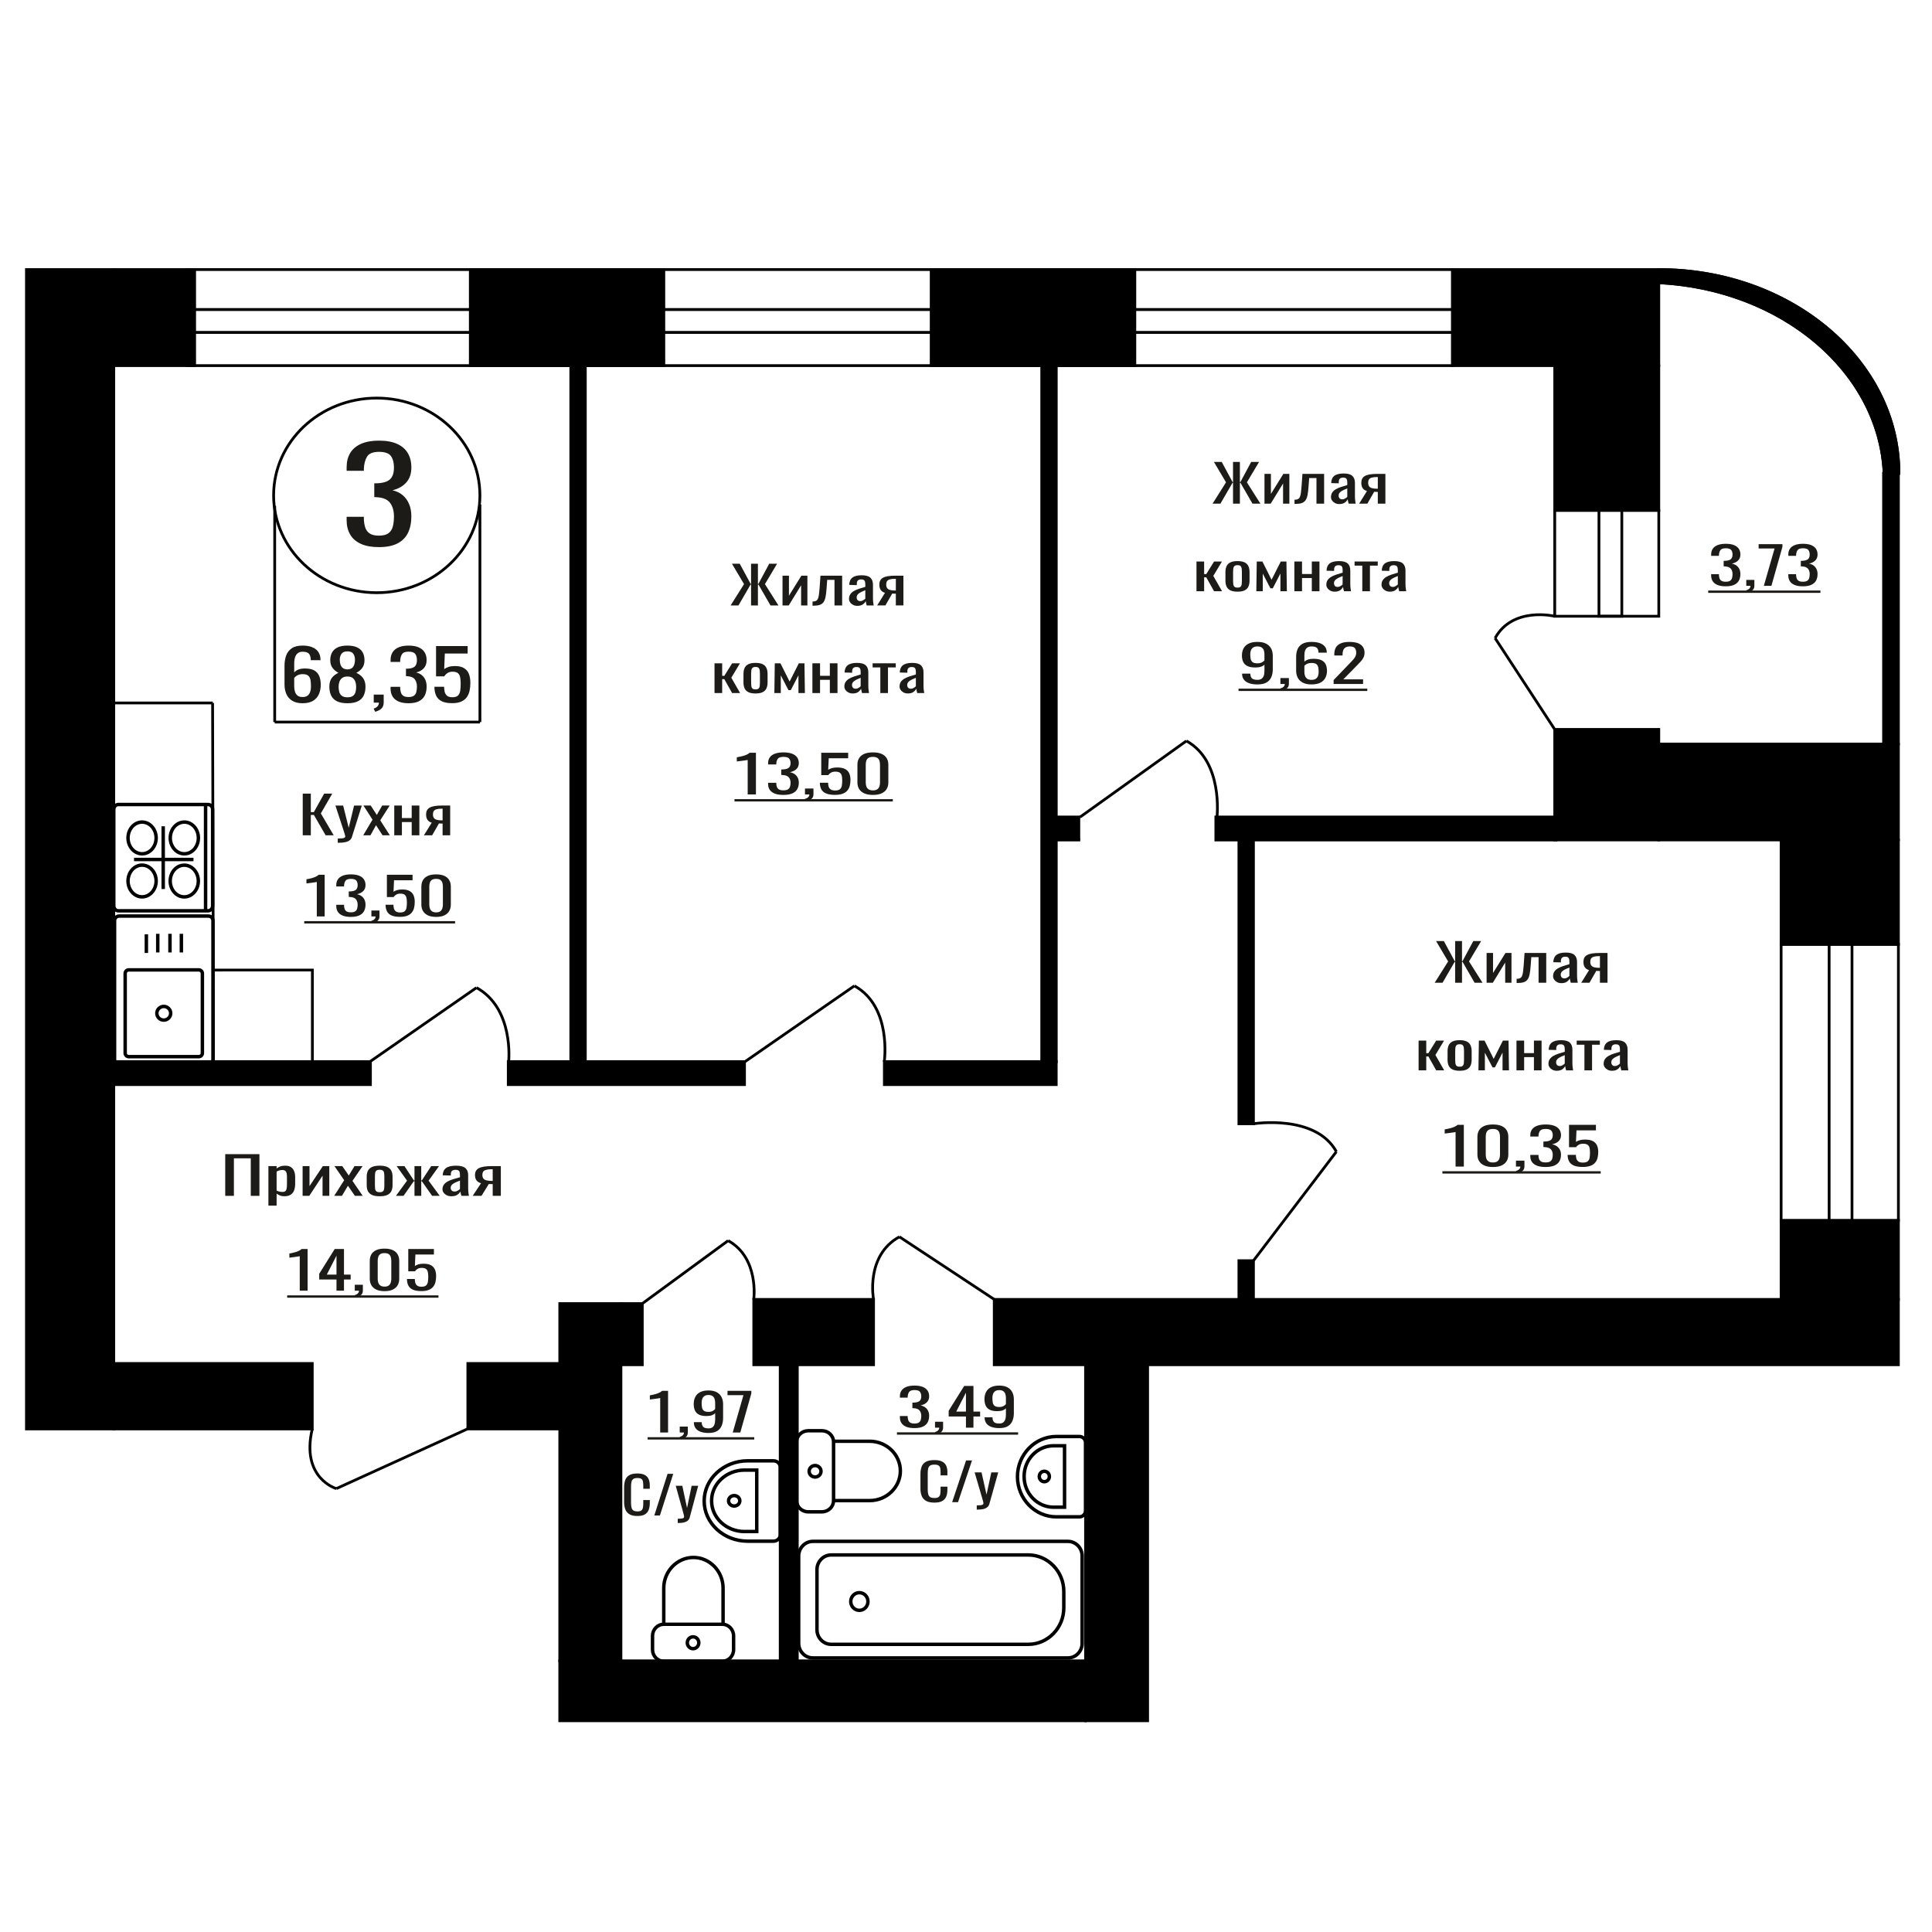 <?xml version="1.0" encoding="UTF-8"?>
<!DOCTYPE svg PUBLIC "-//W3C//DTD SVG 1.1//EN" "http://www.w3.org/Graphics/SVG/1.1/DTD/svg11.dtd">
<!-- Creator: CorelDRAW 2019 -->
<svg xmlns="http://www.w3.org/2000/svg" xml:space="preserve" width="140mm" height="140mm" version="1.1" style="shape-rendering:geometricPrecision; text-rendering:geometricPrecision; image-rendering:optimizeQuality; fill-rule:evenodd; clip-rule:evenodd"
viewBox="0 0 14000 14000"
 xmlns:xlink="http://www.w3.org/1999/xlink">
 <defs>
  <style type="text/css">
   <![CDATA[
    .str1 {stroke:black;stroke-width:25;stroke-miterlimit:22.926}
    .str0 {stroke:black;stroke-width:20;stroke-miterlimit:22.926}
    .str2 {stroke:black;stroke-width:20;stroke-miterlimit:22.926}
    .fil2 {fill:none}
    .fil3 {fill:black}
    .fil1 {fill:#1C1B17}
    .fil0 {fill:#1C1B17;fill-rule:nonzero}
   ]]>
  </style>
 </defs>
 <g id="Слой_x0020_1">
  <path class="fil0" d="M5418 5756.89l0 -249.92c-0.38,0.25 -4.57,0.99 -12.59,2.23 -7.99,1.25 -17.03,2.49 -27.09,3.73 -10.06,1.25 -19,2.37 -26.82,3.36 -7.83,1 -11.92,1.49 -12.3,1.49l0 -30.21c6.34,-1 13.69,-2.36 22.07,-4.1 8.39,-1.74 16.96,-3.86 25.7,-6.35 8.77,-2.48 17.14,-5.59 25.16,-9.32 8.01,-3.73 14.8,-8.08 20.38,-13.06l45.27 0 0 302.15 -59.78 0z"/>
  <path id="1" class="fil0" d="M5676.72 5760.25c-24.58,0 -45.07,-3.11 -61.46,-9.33 -16.4,-6.22 -28.69,-15.17 -36.88,-26.86 -8.2,-11.68 -12.3,-25.49 -12.3,-41.4l0 -10.07 59.23 0c0,0.99 0,2.05 0,3.17 0,1.12 0,2.3 0,3.54 0.38,8.95 1.96,17.04 4.75,24.25 2.8,7.21 7.82,12.93 15.08,17.16 7.27,4.22 17.8,6.34 31.58,6.34 14.53,0 25.51,-2.3 32.97,-6.9 7.45,-4.6 12.48,-11.13 15.09,-19.59 2.61,-8.45 3.91,-18.15 3.91,-29.09 0,-15.92 -4.37,-28.91 -13.14,-38.98 -8.75,-10.07 -24.12,-15.61 -46.09,-16.6 -1.13,-0.25 -2.52,-0.37 -4.2,-0.37 -1.67,0 -3.07,0 -4.19,0l0 -39.92c1.12,0 2.43,0 3.92,0 1.49,0 2.79,0 3.91,0 21.23,-0.5 36.51,-4.23 45.81,-11.19 9.32,-6.96 13.98,-18.52 13.98,-34.69 0,-13.68 -3.45,-24.62 -10.34,-32.82 -6.89,-8.21 -20.58,-12.31 -41.07,-12.31 -20.5,0 -34.08,4.53 -40.79,13.61 -6.7,9.08 -10.43,20.7 -11.18,34.88 0,0.99 0,2.05 0,3.17 0,1.12 0,2.17 0,3.17l-59.23 0 0 -10.07c0,-16.17 4.1,-29.97 12.3,-41.41 8.19,-11.44 20.58,-20.26 37.15,-26.48 16.58,-6.22 37.16,-9.33 61.75,-9.33 24.95,0 45.64,3.11 62.03,9.33 16.39,6.22 28.69,15.11 36.88,26.67 8.2,11.56 12.29,25.43 12.29,41.59 0,18.15 -5.86,32.7 -17.61,43.64 -11.73,10.95 -27.47,18.41 -47.21,22.39 13.78,2.73 25.42,7.46 34.93,14.17 9.5,6.71 16.85,15.23 22.07,25.55 5.21,10.32 7.82,22.32 7.82,36 0,17.9 -3.72,33.51 -11.18,46.81 -7.44,13.31 -19.37,23.63 -35.76,30.96 -16.39,7.34 -38,11.01 -64.82,11.01z"/>
  <path id="2" class="fil0" d="M5842.12 5805.76l-9.5 -17.16c10.07,-2.24 17.98,-6.16 23.75,-11.75 5.78,-5.6 8.67,-12.25 8.67,-19.96l-31.86 0 0 -42.9 61.48 0 0 42.15c0,13.18 -4.29,23.69 -12.86,31.52 -8.57,7.84 -21.79,13.87 -39.68,18.1z"/>
  <path id="3" class="fil0" d="M6050.54 5759.87c-27.19,0 -48.79,-3.48 -64.82,-10.44 -16.01,-6.96 -27.47,-17.03 -34.36,-30.22 -6.89,-13.18 -10.34,-28.84 -10.34,-47l59.8 0c0,8.96 1.11,17.72 3.34,26.3 2.25,8.58 7,15.67 14.26,21.26 7.25,5.6 18.34,8.4 33.24,8.4 16.39,0 28.14,-3.17 35.21,-9.51 7.08,-6.35 11.55,-14.93 13.41,-25.74 1.87,-10.82 2.8,-23.07 2.8,-36.75 0,-13.67 -1.13,-25.3 -3.36,-34.87 -2.23,-9.58 -6.89,-16.91 -13.98,-22.01 -7.07,-5.1 -18.24,-7.65 -33.52,-7.65 -12.28,0 -22.73,2.55 -31.29,7.65 -8.57,5.1 -14.9,10.88 -19,17.34l-50.84 0 0 -161.89 195.01 0 0 39.92 -140.81 0 -3.91 83.55c7.44,-5.22 16.67,-9.32 27.65,-12.31 11,-2.98 23.56,-4.47 37.72,-4.47 24.58,0 43.86,3.85 57.84,11.56 13.96,7.71 23.83,18.28 29.61,31.71 5.77,13.43 8.66,28.84 8.66,46.25 0,15.42 -1.67,29.78 -5.03,43.09 -3.34,13.3 -9.21,24.86 -17.6,34.69 -8.38,9.82 -19.84,17.47 -34.37,22.94 -14.53,5.47 -32.97,8.2 -55.32,8.2z"/>
  <path id="4" class="fil0" d="M6325.47 5760.25c-25.7,0 -46.84,-3.86 -63.42,-11.57 -16.57,-7.71 -28.87,-18.27 -36.87,-31.7 -8.01,-13.43 -12.01,-28.73 -12.01,-45.88l0 -130.19c0,-17.65 3.91,-33.14 11.73,-46.44 7.82,-13.3 20.03,-23.69 36.59,-31.15 16.59,-7.46 37.9,-11.19 63.98,-11.19 26.09,0 47.31,3.73 63.72,11.19 16.38,7.46 28.49,17.85 36.31,31.15 7.83,13.3 11.74,28.79 11.74,46.44l0 130.19c0,17.4 -4.01,32.82 -12.01,46.25 -8.02,13.43 -20.21,23.94 -36.61,31.52 -16.39,7.58 -37.44,11.38 -63.15,11.38zm0 -32.83c14.16,0 24.87,-2.73 32.14,-8.21 7.26,-5.47 12.3,-12.49 15.08,-21.07 2.8,-8.58 4.2,-17.47 4.2,-26.67l0 -130.93c0,-9.7 -1.31,-18.84 -3.91,-27.42 -2.61,-8.58 -7.55,-15.48 -14.82,-20.7 -7.26,-5.22 -18.15,-7.83 -32.69,-7.83 -14.53,0 -25.51,2.61 -32.97,7.83 -7.44,5.22 -12.48,12.12 -15.08,20.7 -2.61,8.58 -3.91,17.72 -3.91,27.42l0 130.93c0,9.2 1.39,18.09 4.19,26.67 2.79,8.58 8.02,15.6 15.64,21.07 7.64,5.48 18.35,8.21 32.13,8.21z"/>
  <polygon id="5" class="fil1" points="5322.44,5790.8 6469.65,5790.8 6469.65,5807.76 5322.44,5807.76 "/>
  <path class="fil0" d="M2745.17 3964.59c-51.85,0 -95.06,-7.79 -129.62,-23.36 -34.58,-15.57 -60.5,-37.99 -77.78,-67.26 -17.29,-29.27 -25.93,-63.84 -25.93,-103.69l0 -25.23 124.91 0c0,2.49 0,5.14 0,7.94 0,2.81 0,5.76 0,8.88 0.78,22.42 4.13,42.66 10.02,60.72 5.89,18.06 16.5,32.39 31.82,42.97 15.32,10.59 37.51,15.88 66.58,15.88 30.65,0 53.82,-5.76 69.52,-17.28 15.72,-11.52 26.33,-27.87 31.83,-49.04 5.5,-21.18 8.25,-45.47 8.25,-72.87 0,-39.86 -9.23,-72.4 -27.7,-97.62 -18.46,-25.23 -50.86,-39.08 -97.22,-41.57 -2.36,-0.63 -5.3,-0.94 -8.83,-0.94 -3.55,0 -6.49,0 -8.85,0l0 -99.96c2.36,0 5.11,0 8.25,0 3.15,0 5.9,0 8.25,0 44.79,-1.24 76.99,-10.58 96.63,-28.02 19.64,-17.44 29.47,-46.4 29.47,-86.88 0,-34.26 -7.27,-61.66 -21.81,-82.21 -14.53,-20.55 -43.39,-30.83 -86.61,-30.83 -43.21,0 -71.88,11.37 -86.02,34.1 -14.14,22.73 -22,51.85 -23.58,87.35 0,2.49 0,5.13 0,7.94 0,2.8 0,5.45 0,7.94l-124.91 0 0 -25.23c0,-40.48 8.64,-75.04 25.93,-103.69 17.28,-28.65 43.4,-50.76 78.36,-66.33 34.97,-15.57 78.37,-23.35 130.22,-23.35 52.64,0 96.23,7.78 130.81,23.35 34.56,15.57 60.49,37.84 77.77,66.8 17.28,28.96 25.93,63.68 25.93,104.16 0,45.46 -12.37,81.9 -37.12,109.3 -24.75,27.4 -57.94,46.09 -99.58,56.05 29.06,6.85 53.61,18.68 73.66,35.5 20.03,16.81 35.55,38.15 46.55,63.99 10.99,25.85 16.49,55.9 16.49,90.15 0,44.84 -7.85,83.92 -23.57,117.24 -15.71,33.32 -40.85,59.17 -75.42,77.54 -34.57,18.37 -80.13,27.56 -136.7,27.56z"/>
  <polygon class="fil0" points="1632.11,8665.55 1632.11,8363.4 1879.95,8363.4 1879.95,8665.55 1817.16,8665.55 1817.16,8393.62 1694.9,8393.62 1694.9,8665.55 "/>
  <path id="1" class="fil0" d="M1944.96 8736.42l0 -286.48 59.47 0 0 17.16c7.03,-5.47 15.55,-10.19 25.56,-14.17 10,-3.98 21.86,-5.97 35.56,-5.97 16.67,0 29.92,2.92 39.73,8.77 9.82,5.84 17.13,13.18 21.95,22 4.82,8.83 7.97,17.79 9.44,26.86 1.49,9.08 2.23,16.85 2.23,23.32l0 52.22c0,15.17 -2.23,29.53 -6.67,43.08 -4.44,13.56 -12.5,24.5 -24.18,32.83 -11.66,8.33 -28.05,12.49 -49.17,12.49 -11.49,0 -21.68,-1.92 -30.55,-5.78 -8.9,-3.85 -16.87,-8.27 -23.9,-13.24l0 86.91 -59.47 0zm102.25 -99.22c10.37,0 17.79,-2.55 22.23,-7.65 4.44,-5.09 7.23,-12 8.33,-20.7 1.12,-8.7 1.67,-18.28 1.67,-28.72l0 -52.22c0,-8.96 -0.73,-17.23 -2.22,-24.81 -1.48,-7.58 -4.64,-13.62 -9.45,-18.09 -4.81,-4.48 -12.41,-6.72 -22.78,-6.72 -7.79,0 -15.19,1.12 -22.22,3.36 -7.05,2.24 -13.16,4.85 -18.34,7.83l0 138.02c5.56,2.74 11.84,5.04 18.89,6.9 7.03,1.87 15,2.8 23.89,2.8z"/>
  <polygon id="2" class="fil0" points="2192.8,8665.55 2192.8,8449.94 2242.81,8449.94 2242.81,8595.05 2339.51,8449.94 2386.18,8449.94 2386.18,8665.55 2337.29,8665.55 2337.29,8519.33 2241.16,8665.55 "/>
  <polygon id="3" class="fil0" points="2421.75,8665.55 2493.99,8552.15 2423.42,8449.94 2480.09,8449.94 2527.33,8518.21 2569.01,8449.94 2627.34,8449.94 2554.01,8557 2628.46,8665.55 2571.78,8665.55 2521.22,8592.44 2477.87,8665.55 "/>
  <path id="4" class="fil0" d="M2751.25 8668.53c-23.7,0 -42.41,-3.23 -56.11,-9.69 -13.71,-6.47 -23.43,-15.67 -29.18,-27.61 -5.74,-11.93 -8.62,-25.98 -8.62,-42.15l0 -62.67c0,-16.16 2.88,-30.21 8.62,-42.15 5.75,-11.93 15.47,-21.14 29.18,-27.6 13.7,-6.47 32.41,-9.7 56.11,-9.7 23.72,0 42.33,3.23 55.85,9.7 13.53,6.46 23.15,15.67 28.9,27.6 5.74,11.94 8.61,25.99 8.61,42.15l0 62.67c0,16.17 -2.87,30.22 -8.61,42.15 -5.75,11.94 -15.37,21.14 -28.9,27.61 -13.52,6.46 -32.13,9.69 -55.85,9.69zm0 -29.46c11.49,0 19.55,-2.24 24.18,-6.72 4.63,-4.48 7.41,-10.38 8.33,-17.72 0.94,-7.33 1.4,-14.98 1.4,-22.94l0 -67.51c0,-8.21 -0.46,-15.92 -1.4,-23.13 -0.92,-7.21 -3.7,-13.12 -8.33,-17.72 -4.63,-4.6 -12.69,-6.9 -24.18,-6.9 -11.48,0 -19.63,2.3 -24.44,6.9 -4.81,4.6 -7.69,10.51 -8.61,17.72 -0.93,7.21 -1.39,14.92 -1.39,23.13l0 67.51c0,7.96 0.46,15.61 1.39,22.94 0.92,7.34 3.8,13.24 8.61,17.72 4.81,4.48 12.96,6.72 24.44,6.72z"/>
  <polygon id="5" class="fil0" points="2869.06,8665.55 2949.64,8555.51 2874.06,8449.94 2930.75,8449.94 2999.09,8553.64 3003.53,8553.64 3003.53,8449.94 3052.44,8449.94 3052.44,8553.64 3056.88,8553.64 3124.67,8449.94 3181.36,8449.94 3105.78,8555.51 3186.36,8665.55 3131.35,8665.55 3056.88,8559.61 3052.44,8559.61 3052.44,8665.55 3003.53,8665.55 3003.53,8559.61 2998.54,8559.61 2924.07,8665.55 "/>
  <path id="6" class="fil0" d="M3270.83 8668.53c-12.61,0 -23.72,-2.42 -33.34,-7.27 -9.64,-4.85 -17.24,-11.07 -22.79,-18.65 -5.56,-7.59 -8.33,-15.61 -8.33,-24.06 0,-13.43 3.32,-24.74 9.99,-33.95 6.68,-9.2 15.84,-16.97 27.52,-23.31 11.66,-6.34 25.19,-11.87 40.56,-16.6 15.38,-4.72 31.58,-9.32 48.63,-13.8l0 -15.29c0,-8.71 -0.75,-15.92 -2.24,-21.64 -1.47,-5.72 -4.53,-10.01 -9.16,-12.87 -4.63,-2.86 -11.58,-4.29 -20.84,-4.29 -8.15,0 -14.72,1.25 -19.72,3.73 -5.01,2.49 -8.61,6.03 -10.85,10.63 -2.22,4.6 -3.32,10.01 -3.32,16.23l0 10.82 -58.9 -1.49c0.73,-23.88 8.87,-41.47 24.44,-52.79 15.55,-11.31 39.64,-16.97 72.24,-16.97 31.86,0 54.46,5.84 67.79,17.53 13.34,11.69 20.01,28.6 20.01,50.73l0 98.48c0,6.71 0.28,13.18 0.83,19.4 0.55,6.21 1.3,12 2.22,17.34 0.93,5.35 1.76,10.39 2.51,15.11l-54.47 0c-1.1,-3.98 -2.5,-9.01 -4.15,-15.11 -1.67,-6.09 -2.88,-11.62 -3.62,-16.6 -3.71,8.46 -10.83,16.35 -21.4,23.69 -10.56,7.34 -25.1,11 -43.61,11zm23.33 -34.31c5.92,0 11.48,-1.12 16.66,-3.36 5.2,-2.24 9.82,-4.79 13.9,-7.65 4.09,-2.86 6.86,-5.16 8.35,-6.9l0 -61.17c-9.27,3.48 -17.98,6.96 -26.13,10.44 -8.15,3.48 -15.27,7.15 -21.4,11 -6.1,3.86 -10.91,8.21 -14.45,13.06 -3.51,4.85 -5.27,10.38 -5.27,16.6 0,8.7 2.41,15.54 7.23,20.52 4.81,4.97 11.85,7.46 21.11,7.46z"/>
  <path id="7" class="fil0" d="M3425.31 8665.55l60.57 -91.39c-10.37,-2.74 -18.8,-6.84 -25.28,-12.31 -6.48,-5.47 -11.22,-12.18 -14.18,-20.14 -2.95,-7.96 -4.44,-16.91 -4.44,-26.86 0,-11.44 2.22,-21.26 6.67,-29.47 4.44,-8.21 11.49,-14.92 21.11,-20.14 9.64,-5.22 22.42,-9.08 38.34,-11.57 15.93,-2.48 35.56,-3.73 58.91,-3.73l62.23 0 0 215.61 -58.9 0 0 -85.05c-5.93,0 -10.93,-0.06 -15,-0.19 -4.08,-0.12 -8.52,-0.31 -13.35,-0.55l-52.78 85.79 -63.9 0zm138.36 -108.18c0.74,0 1.95,0 3.62,0 1.67,0 2.68,0 3.05,0l0 -84.67c-0.37,0 -1.38,0 -3.05,0 -1.67,0 -2.7,0 -3.06,0 -17.41,0 -31.22,1.43 -41.39,4.29 -10.19,2.86 -17.33,7.33 -21.41,13.43 -4.07,6.09 -6.11,14.23 -6.11,24.43 0,14.17 4.72,24.74 14.17,31.71 9.44,6.96 27.51,10.57 54.18,10.81z"/>
  <ellipse class="fil2 str0" cx="2730.16" cy="3589.78" rx="747.48" ry="705.15"/>
  <line class="fil2 str0" x1="1990.61" y1="3665.74" x2="1990.61" y2= "5232.42" />
  <line class="fil2 str0" x1="3477.66" y1="3656.03" x2="3477.66" y2= "5232.41" />
  <line class="fil2 str0" x1="1990.61" y1="5232.41" x2="3477.66" y2= "5232.41" />
  <path class="fil0" d="M2192.34 5095.96c-30.63,0 -55.57,-5.98 -74.82,-17.95 -19.24,-11.98 -33.36,-28.16 -42.33,-48.56 -8.98,-20.41 -13.45,-43.08 -13.45,-68.04l0 -138.09c0,-26.64 3.93,-50.92 11.81,-72.84 7.87,-21.92 21.33,-39.45 40.36,-52.61 19.03,-13.15 45.18,-19.72 78.43,-19.72 27.56,0 50.86,3.87 69.9,11.63 19.03,7.76 33.69,19.05 43.97,33.89 10.28,14.84 15.65,32.88 16.08,54.13 0,0.67 0.11,1.6 0.33,2.78 0.21,1.18 0.33,2.27 0.33,3.29l-70.88 0c0,-19.9 -4.16,-35.08 -12.47,-45.53 -8.32,-10.45 -24.07,-15.68 -47.26,-15.68 -12.69,0 -23.62,3.12 -32.81,9.36 -9.19,6.24 -16.09,15.76 -20.68,28.58 -4.6,12.81 -6.89,29.34 -6.89,49.57l0 62.22c7,-8.43 16.96,-15.26 29.87,-20.49 12.91,-5.23 28.76,-7.84 47.58,-7.84 29.31,0 52.28,4.89 68.91,14.67 16.63,9.78 28.44,23.52 35.44,41.22 7,17.71 10.5,38.53 10.5,62.47 0,24.62 -4.37,47.05 -13.13,67.28 -8.75,20.23 -22.75,36.33 -42,48.31 -19.26,11.97 -44.84,17.95 -76.79,17.95zm0 -45.02c15.75,0 28,-3.45 36.75,-10.37 8.76,-6.91 14.98,-16.1 18.71,-27.56 3.72,-11.47 5.58,-23.95 5.58,-37.44 0,-16.18 -0.99,-31.19 -2.96,-45.01 -1.96,-13.83 -7.11,-24.87 -15.42,-33.14 -8.31,-8.26 -22.53,-12.39 -42.66,-12.39 -9.62,0 -18.37,1.35 -26.24,4.05 -7.88,2.7 -14.67,6.15 -20.36,10.37 -5.69,4.21 -10.28,8.68 -13.78,13.4l0 61.21c0,13.82 1.87,26.64 5.58,38.44 3.72,11.8 9.95,21.16 18.71,28.07 8.74,6.92 20.78,10.37 36.09,10.37z"/>
  <path id="1" class="fil0" d="M2517.87 5095.96c-31.94,0 -57.54,-4.89 -76.78,-14.67 -19.26,-9.78 -33.16,-23.69 -41.68,-41.73 -8.54,-18.04 -12.81,-39.2 -12.81,-63.48 0,-13.83 1.53,-25.97 4.6,-36.42 3.06,-10.45 7.55,-19.64 13.45,-27.57 5.91,-7.92 12.91,-14.83 21.01,-20.74 8.09,-5.9 16.96,-11.21 26.57,-15.93 -17.49,-9.1 -31.71,-20.99 -42.65,-35.66 -10.94,-14.67 -16.41,-33.3 -16.41,-55.89 0,-21.59 4.37,-40.3 13.13,-56.15 8.74,-15.85 22.42,-28.08 41.01,-36.67 18.6,-8.6 42.12,-12.9 70.56,-12.9 28.44,0 51.73,4.3 69.9,12.9 18.15,8.59 31.6,20.82 40.36,36.67 8.75,15.85 13.12,34.56 13.12,56.15 0,22.93 -5.36,41.64 -16.08,56.14 -10.71,14.5 -25.05,26.31 -42.98,35.41 9.62,4.72 18.49,10.03 26.57,15.93 8.1,5.91 15.1,12.82 21.01,20.74 5.9,7.93 10.49,17.12 13.78,27.57 3.28,10.45 4.93,22.59 4.93,36.42 0,24.28 -4.27,45.44 -12.81,63.48 -8.52,18.04 -22.3,31.95 -41.34,41.73 -19.03,9.78 -44.53,14.67 -76.46,14.67zm0 -42.99c17.06,0 30.19,-3.38 39.38,-10.12 9.19,-6.74 15.41,-15.85 18.7,-27.31 3.28,-11.47 4.93,-24.28 4.93,-38.45 0,-12.81 -1.87,-24.87 -5.58,-36.16 -3.73,-11.3 -10.17,-20.57 -19.36,-27.83 -9.2,-7.25 -21.89,-10.87 -38.07,-10.87 -16.19,0 -28.99,3.54 -38.39,10.62 -9.41,7.08 -16.09,16.27 -20.02,27.57 -3.95,11.3 -5.91,23.52 -5.91,36.67 0,14.17 1.76,26.98 5.25,38.45 3.5,11.46 9.95,20.57 19.35,27.31 9.42,6.74 22.66,10.12 39.72,10.12zm0 -202.34c14.87,-0.33 26.14,-3.87 33.8,-10.62 7.66,-6.74 13.01,-15.43 16.08,-26.05 3.06,-10.62 4.59,-21.66 4.59,-33.13 0,-16.86 -3.93,-31.19 -11.81,-43 -7.87,-11.8 -22.09,-17.7 -42.66,-17.7 -20.56,0 -35.01,5.9 -43.32,17.7 -8.31,11.81 -12.47,26.14 -12.47,43 0,11.47 1.53,22.51 4.59,33.13 3.06,10.62 8.64,19.31 16.74,26.05 8.1,6.75 19.58,10.29 34.46,10.62z"/>
  <path id="2" class="fil0" d="M2718.7 5157.67l-11.16 -23.26c11.82,-3.04 21.11,-8.35 27.89,-15.94 6.79,-7.59 10.18,-16.61 10.18,-27.06l-37.41 0 0 -58.17 72.19 0 0 57.16c0,17.87 -5.03,32.12 -15.09,42.74 -10.07,10.62 -25.6,18.8 -46.6,24.53z"/>
  <path id="3" class="fil0" d="M2960.22 5095.96c-28.88,0 -52.95,-4.21 -72.19,-12.64 -19.25,-8.43 -33.69,-20.57 -43.32,-36.42 -9.63,-15.85 -14.44,-34.57 -14.44,-56.15l0 -13.66 69.57 0c0,1.35 0,2.78 0,4.3 0,1.52 0,3.12 0,4.81 0.44,12.14 2.29,23.1 5.58,32.88 3.28,9.78 9.18,17.53 17.72,23.26 8.53,5.74 20.89,8.6 37.08,8.6 17.07,0 29.98,-3.12 38.72,-9.35 8.76,-6.24 14.66,-15.09 17.72,-26.56 3.07,-11.47 4.6,-24.62 4.6,-39.46 0,-21.58 -5.14,-39.2 -15.43,-52.85 -10.28,-13.66 -28.32,-21.16 -54.14,-22.51 -1.31,-0.34 -2.95,-0.51 -4.92,-0.51 -1.97,0 -3.61,0 -4.93,0l0 -54.12c1.32,0 2.85,0 4.6,0 1.74,0 3.27,0 4.6,0 24.93,-0.68 42.87,-5.74 53.8,-15.18 10.94,-9.44 16.42,-25.12 16.42,-47.04 0,-18.55 -4.05,-33.39 -12.15,-44.51 -8.09,-11.13 -24.17,-16.7 -48.24,-16.7 -24.05,0 -40.03,6.16 -47.9,18.47 -7.88,12.31 -12.25,28.07 -13.13,47.29 0,1.35 0,2.78 0,4.3 0,1.52 0,2.95 0,4.3l-69.57 0 0 -13.66c0,-21.92 4.81,-40.63 14.44,-56.14 9.63,-15.52 24.17,-27.49 43.65,-35.92 19.47,-8.43 43.64,-12.64 72.51,-12.64 29.33,0 53.6,4.21 72.86,12.64 19.25,8.43 33.69,20.49 43.32,36.17 9.61,15.68 14.43,34.48 14.43,56.4 0,24.62 -6.89,44.34 -20.67,59.18 -13.78,14.84 -32.27,24.96 -55.46,30.35 16.18,3.71 29.86,10.12 41.02,19.22 11.16,9.11 19.8,20.66 25.92,34.65 6.13,14 9.19,30.27 9.19,48.81 0,24.28 -4.38,45.45 -13.12,63.49 -8.76,18.04 -22.76,32.03 -42.01,41.98 -19.24,9.95 -44.62,14.92 -76.13,14.92z"/>
  <path id="4" class="fil0" d="M3276.56 5095.46c-31.94,0 -57.32,-4.72 -76.13,-14.17 -18.82,-9.44 -32.27,-23.1 -40.37,-40.97 -8.09,-17.87 -12.14,-39.12 -12.14,-63.73l70.23 0c0,12.14 1.31,24.02 3.93,35.66 2.64,11.63 8.22,21.24 16.74,28.83 8.54,7.59 21.55,11.38 39.05,11.38 19.26,0 33.04,-4.3 41.36,-12.9 8.3,-8.6 13.55,-20.23 15.75,-34.9 2.18,-14.67 3.27,-31.28 3.27,-49.82 0,-18.55 -1.31,-34.32 -3.93,-47.3 -2.63,-12.98 -8.1,-22.93 -16.42,-29.84 -8.3,-6.92 -21.43,-10.37 -39.38,-10.37 -14.42,0 -26.69,3.45 -36.74,10.37 -10.07,6.91 -17.5,14.75 -22.32,23.52l-59.72 0 0 -219.53 229.04 0 0 54.12 -165.39 0 -4.59 113.31c8.76,-7.08 19.58,-12.65 32.49,-16.69 12.91,-4.05 27.67,-6.07 44.31,-6.07 28.87,0 51.51,5.22 67.92,15.68 16.4,10.45 28,24.78 34.79,42.99 6.78,18.21 10.17,39.12 10.17,62.72 0,20.91 -1.97,40.39 -5.9,58.43 -3.95,18.04 -10.84,33.72 -20.69,47.04 -9.84,13.32 -23.29,23.69 -40.36,31.11 -17.06,7.42 -38.72,11.13 -64.97,11.13z"/>
  <polygon class="fil0" points="2193.76,6052.84 2193.76,5750.69 2252.31,5750.69 2252.31,5884.98 2274.07,5884.98 2349.2,5750.69 2407.75,5750.69 2324.84,5894.31 2418.11,6052.84 2359.57,6052.84 2274.59,5905.5 2252.31,5905.5 2252.31,6052.84 "/>
  <path id="1" class="fil0" d="M2447.64 6106.93l0 -30.59c13.46,0 24.17,-0.43 32.11,-1.31 7.95,-0.87 13.66,-2.48 17.1,-4.84 3.46,-2.37 5.18,-5.66 5.18,-9.89 0,-2.24 -1.2,-7.21 -3.62,-14.92 -2.42,-7.71 -5,-15.92 -7.77,-24.62l-60.1 -183.53 55.95 0 40.42 161.15 38.85 -161.15 55.96 0 -71.5 227.55c-3.1,10.44 -8.81,18.71 -17.1,24.8 -8.28,6.1 -18.9,10.51 -31.86,13.24 -12.95,2.74 -28.58,4.11 -46.88,4.11l-6.74 0z"/>
  <polygon id="2" class="fil0" points="2632.08,6052.84 2699.44,5939.44 2633.64,5837.23 2686.48,5837.23 2730.52,5905.5 2769.38,5837.23 2823.78,5837.23 2755.4,5944.29 2824.82,6052.84 2771.97,6052.84 2724.83,5979.73 2684.41,6052.84 "/>
  <polygon id="3" class="fil0" points="2856.93,6052.84 2856.93,5837.23 2912.38,5837.23 2912.38,5927.88 2983.36,5927.88 2983.36,5837.23 3038.79,5837.23 3038.79,6052.84 2983.36,6052.84 2983.36,5956.97 2912.38,5956.97 2912.38,6052.84 "/>
  <path id="4" class="fil0" d="M3071.96 6052.84l56.48 -91.39c-9.67,-2.74 -17.53,-6.84 -23.58,-12.31 -6.04,-5.47 -10.45,-12.18 -13.22,-20.14 -2.75,-7.96 -4.14,-16.91 -4.14,-26.86 0,-11.44 2.07,-21.26 6.22,-29.47 4.14,-8.21 10.71,-14.92 19.69,-20.14 8.98,-5.22 20.9,-9.08 35.75,-11.57 14.85,-2.48 33.15,-3.73 54.92,-3.73l58.03 0 0 215.61 -54.92 0 0 -85.05c-5.53,0 -10.19,-0.06 -13.99,-0.19 -3.8,-0.12 -7.94,-0.31 -12.44,-0.55l-49.21 85.79 -59.59 0zm129.01 -108.18c0.69,0 1.82,0 3.37,0 1.56,0 2.5,0 2.85,0l0 -84.67c-0.35,0 -1.29,0 -2.85,0 -1.55,0 -2.51,0 -2.84,0 -16.24,0 -29.12,1.43 -38.6,4.29 -9.5,2.86 -16.16,7.33 -19.96,13.43 -3.8,6.09 -5.7,14.23 -5.7,24.43 0,14.17 4.4,24.74 13.21,31.71 8.81,6.96 25.66,10.57 50.52,10.81z"/>
  <path class="fil2 str1" d="M5920.11 11809.68l0 -436.05c0,-58.18 46.31,-105.78 102.9,-105.78l1428.44 0c141.5,0 257.27,118.99 257.27,264.44l0 118.72c0,145.45 -115.77,264.44 -257.27,264.44l-1428.44 0c-56.59,0 -102.9,-47.6 -102.9,-105.77zm-132.64 98.49l0 -633.03c0,-58.18 46.31,-105.78 102.9,-105.78l1848.36 0c56.6,0 102.9,47.6 102.9,105.78l0 633.03c0,58.17 -46.3,105.77 -102.9,105.77l-1848.36 0c-56.59,0 -102.9,-47.6 -102.9,-105.77zm377.37 -303.03c0,-35.39 27.91,-64.08 62.34,-64.08 34.43,0 62.35,28.69 62.35,64.08 0,35.39 -27.92,64.08 -62.35,64.08 -34.43,0 -62.34,-28.69 -62.34,-64.08z"/>
  <path class="fil0" d="M6770.87 10888.48c-26.54,0 -47.14,-4.48 -61.8,-13.43 -14.67,-8.95 -24.85,-21.01 -30.56,-36.18 -5.71,-15.17 -8.58,-32.08 -8.58,-50.74l0 -106.68c0,-20.39 2.87,-38.17 8.58,-53.34 5.71,-15.17 15.89,-26.92 30.56,-35.25 14.66,-8.33 35.26,-12.5 61.8,-12.5 23.46,0 42.07,3.48 55.79,10.45 13.75,6.96 23.63,16.91 29.65,29.84 6,12.93 9.02,28.47 9.02,46.63l0 23.87 -49.54 0 0 -21.26c0,-11.19 -0.69,-21.08 -2.08,-29.66 -1.39,-8.58 -5.18,-15.23 -11.35,-19.95 -6.17,-4.73 -16.52,-7.09 -31.02,-7.09 -14.82,0 -25.62,2.55 -32.42,7.65 -6.79,5.09 -11.18,12.3 -13.19,21.63 -2,9.33 -3.01,20.21 -3.01,32.64l0 119.74c0,15.17 1.54,27.17 4.63,36 3.09,8.82 8.18,15.1 15.28,18.83 7.1,3.73 16.67,5.6 28.71,5.6 14.2,0 24.38,-2.55 30.56,-7.65 6.17,-5.1 10.03,-12.12 11.57,-21.07 1.54,-8.96 2.32,-19.4 2.32,-31.34l0 -22.38 49.54 0 0 22.38c0,18.4 -2.78,34.63 -8.33,48.68 -5.56,14.05 -15.13,24.99 -28.71,32.83 -13.58,7.83 -32.72,11.75 -57.42,11.75z"/>
  <polygon id="1" class="fil0" points="6899.6,10885.12 7000.54,10582.97 7043.6,10582.97 6942.2,10885.12 "/>
  <path id="2" class="fil0" d="M7077.86 10939.21l0 -30.59c12.02,0 21.59,-0.43 28.69,-1.31 7.1,-0.87 12.21,-2.48 15.28,-4.84 3.1,-2.37 4.63,-5.66 4.63,-9.89 0,-2.24 -1.08,-7.21 -3.24,-14.92 -2.15,-7.71 -4.46,-15.92 -6.93,-24.62l-53.71 -183.53 49.99 0 36.13 161.15 34.71 -161.15 50.01 0 -63.9 227.55c-2.76,10.44 -7.87,18.71 -15.28,24.8 -7.39,6.1 -16.89,10.51 -28.47,13.24 -11.57,2.74 -25.53,4.11 -41.89,4.11l-6.02 0z"/>
  <path class="fil0" d="M2295.64 6640.88l0 -249.92c-0.36,0.25 -4.36,0.99 -11.99,2.23 -7.63,1.25 -16.23,2.49 -25.83,3.73 -9.57,1.25 -18.1,2.37 -25.55,3.36 -7.46,1 -11.36,1.49 -11.72,1.49l0 -30.21c6.04,-1 13.05,-2.36 21.03,-4.1 7.99,-1.74 16.16,-3.86 24.49,-6.34 8.36,-2.49 16.33,-5.6 23.97,-9.33 7.64,-3.73 14.1,-8.08 19.43,-13.06l43.14 0 0 302.15 -56.97 0z"/>
  <path id="1" class="fil0" d="M2542.17 6644.24c-23.42,0 -42.95,-3.11 -58.57,-9.33 -15.63,-6.22 -27.33,-15.17 -35.14,-26.86 -7.81,-11.68 -11.72,-25.49 -11.72,-41.4l0 -10.07 56.44 0c0,0.99 0,2.05 0,3.17 0,1.12 0,2.3 0,3.54 0.36,8.95 1.87,17.04 4.53,24.25 2.67,7.21 7.45,12.93 14.37,17.16 6.93,4.22 16.96,6.34 30.09,6.34 13.85,0 24.31,-2.3 31.42,-6.9 7.1,-4.6 11.89,-11.13 14.38,-19.59 2.48,-8.45 3.72,-18.15 3.72,-29.09 0,-15.92 -4.17,-28.91 -12.52,-38.98 -8.33,-10.07 -22.98,-15.61 -43.92,-16.6 -1.07,-0.25 -2.4,-0.37 -4,-0.37 -1.6,0 -2.92,0 -3.99,0l0 -39.92c1.07,0 2.31,0 3.74,0 1.41,0 2.65,0 3.72,0 20.23,-0.5 34.79,-4.23 43.65,-11.19 8.88,-6.96 13.32,-18.52 13.32,-34.69 0,-13.68 -3.28,-24.62 -9.85,-32.82 -6.56,-8.21 -19.61,-12.31 -39.14,-12.31 -19.53,0 -32.47,4.53 -38.87,13.61 -6.38,9.08 -9.93,20.7 -10.65,34.88 0,0.99 0,2.05 0,3.17 0,1.12 0,2.17 0,3.17l-56.44 0 0 -10.07c0,-16.17 3.91,-29.97 11.72,-41.41 7.81,-11.44 19.61,-20.26 35.4,-26.48 15.8,-6.22 35.42,-9.33 58.84,-9.33 23.78,0 43.5,3.11 59.11,9.33 15.62,6.22 27.34,15.11 35.15,26.67 7.8,11.56 11.7,25.43 11.7,41.59 0,18.15 -5.58,32.7 -16.77,43.64 -11.18,10.95 -26.18,18.41 -44.99,22.39 13.13,2.73 24.22,7.46 33.28,14.17 9.05,6.71 16.06,15.23 21.03,25.55 4.97,10.32 7.45,22.32 7.45,36 0,17.9 -3.54,33.51 -10.65,46.81 -7.09,13.31 -18.45,23.63 -34.07,30.96 -15.62,7.34 -36.22,11.01 -61.77,11.01z"/>
  <path id="2" class="fil0" d="M2699.78 6689.75l-9.05 -17.16c9.59,-2.24 17.13,-6.16 22.62,-11.75 5.51,-5.6 8.27,-12.25 8.27,-19.96l-30.36 0 0 -42.9 58.58 0 0 42.15c0,13.18 -4.08,23.69 -12.25,31.52 -8.16,7.84 -20.77,13.87 -37.81,18.1z"/>
  <path id="3" class="fil0" d="M2898.38 6643.86c-25.91,0 -46.49,-3.48 -61.76,-10.44 -15.26,-6.96 -26.18,-17.03 -32.75,-30.22 -6.57,-13.18 -9.85,-28.84 -9.85,-47l56.98 0c0,8.96 1.06,17.72 3.19,26.3 2.14,8.58 6.66,15.67 13.59,21.26 6.91,5.6 17.47,8.4 31.67,8.4 15.62,0 26.81,-3.17 33.55,-9.51 6.75,-6.35 11,-14.93 12.77,-25.74 1.79,-10.82 2.67,-23.07 2.67,-36.75 0,-13.67 -1.07,-25.3 -3.2,-34.87 -2.12,-9.58 -6.56,-16.91 -13.31,-22.01 -6.74,-5.1 -17.39,-7.65 -31.95,-7.65 -11.7,0 -21.65,2.55 -29.82,7.65 -8.16,5.1 -14.19,10.88 -18.1,17.34l-48.45 0 0 -161.89 185.83 0 0 39.92 -134.18 0 -3.73 83.55c7.1,-5.22 15.89,-9.32 26.35,-12.31 10.48,-2.98 22.46,-4.47 35.95,-4.47 23.42,0 41.79,3.85 55.11,11.56 13.3,7.71 22.71,18.28 28.22,31.71 5.5,13.43 8.25,28.84 8.25,46.25 0,15.42 -1.6,29.78 -4.79,43.09 -3.19,13.3 -8.78,24.86 -16.78,34.69 -7.98,9.82 -18.9,17.47 -32.74,22.94 -13.85,5.47 -31.42,8.2 -52.72,8.2z"/>
  <path id="4" class="fil0" d="M3160.36 6644.24c-24.49,0 -44.63,-3.86 -60.44,-11.57 -15.78,-7.71 -27.5,-18.27 -35.13,-31.7 -7.63,-13.43 -11.44,-28.73 -11.44,-45.88l0 -130.19c0,-17.65 3.72,-33.14 11.17,-46.44 7.45,-13.3 19.09,-23.69 34.88,-31.15 15.8,-7.46 36.11,-11.19 60.96,-11.19 24.85,0 45.08,3.73 60.71,11.19 15.62,7.46 27.15,17.85 34.6,31.15 7.47,13.3 11.2,28.79 11.2,46.44l0 130.19c0,17.4 -3.83,32.82 -11.45,46.25 -7.64,13.43 -19.26,23.94 -34.89,31.52 -15.62,7.58 -35.67,11.38 -60.17,11.38zm0 -32.83c13.49,0 23.7,-2.73 30.62,-8.21 6.92,-5.47 11.72,-12.49 14.38,-21.07 2.67,-8.58 3.99,-17.47 3.99,-26.67l0 -130.93c0,-9.7 -1.24,-18.84 -3.72,-27.42 -2.49,-8.58 -7.2,-15.48 -14.12,-20.7 -6.92,-5.22 -17.3,-7.83 -31.15,-7.83 -13.84,0 -24.31,2.61 -31.42,7.83 -7.09,5.22 -11.89,12.12 -14.37,20.7 -2.48,8.58 -3.73,17.72 -3.73,27.42l0 130.93c0,9.2 1.33,18.09 4,26.67 2.66,8.58 7.64,15.6 14.9,21.07 7.28,5.48 17.49,8.21 30.62,8.21z"/>
  <polygon id="5" class="fil1" points="2204.58,6674.79 3297.74,6674.79 3297.74,6691.75 2204.58,6691.75 "/>
  <path class="fil0" d="M6626.38 10348.63c-23.42,0 -42.95,-3.11 -58.57,-9.33 -15.63,-6.22 -27.33,-15.17 -35.14,-26.86 -7.81,-11.68 -11.72,-25.49 -11.72,-41.4l0 -10.07 56.44 0c0,0.99 0,2.05 0,3.17 0,1.12 0,2.3 0,3.54 0.36,8.95 1.87,17.04 4.53,24.25 2.67,7.21 7.45,12.93 14.37,17.16 6.93,4.22 16.96,6.34 30.09,6.34 13.85,0 24.31,-2.3 31.42,-6.9 7.1,-4.6 11.89,-11.13 14.38,-19.59 2.48,-8.45 3.72,-18.15 3.72,-29.09 0,-15.92 -4.17,-28.91 -12.52,-38.98 -8.33,-10.07 -22.98,-15.61 -43.92,-16.6 -1.07,-0.25 -2.4,-0.37 -4,-0.37 -1.6,0 -2.92,0 -3.99,0l0 -39.92c1.07,0 2.31,0 3.74,0 1.41,0 2.65,0 3.72,0 20.23,-0.5 34.79,-4.23 43.65,-11.19 8.88,-6.96 13.32,-18.52 13.32,-34.69 0,-13.68 -3.28,-24.62 -9.85,-32.82 -6.56,-8.21 -19.61,-12.31 -39.14,-12.31 -19.53,0 -32.47,4.53 -38.87,13.61 -6.38,9.08 -9.93,20.7 -10.65,34.88 0,0.99 0,2.05 0,3.17 0,1.12 0,2.17 0,3.17l-56.44 0 0 -10.07c0,-16.17 3.91,-29.97 11.72,-41.41 7.81,-11.44 19.61,-20.26 35.4,-26.48 15.8,-6.22 35.42,-9.33 58.84,-9.33 23.78,0 43.5,3.11 59.11,9.33 15.62,6.22 27.34,15.11 35.15,26.67 7.8,11.56 11.7,25.43 11.7,41.59 0,18.15 -5.58,32.7 -16.77,43.64 -11.18,10.95 -26.18,18.41 -44.99,22.39 13.13,2.73 24.22,7.46 33.28,14.17 9.05,6.71 16.06,15.23 21.03,25.55 4.97,10.32 7.45,22.32 7.45,36 0,17.9 -3.54,33.51 -10.65,46.81 -7.09,13.31 -18.45,23.63 -34.07,30.96 -15.62,7.34 -36.22,11.01 -61.77,11.01z"/>
  <path id="1" class="fil0" d="M6783.99 10394.14l-9.05 -17.16c9.59,-2.24 17.13,-6.16 22.62,-11.75 5.51,-5.6 8.27,-12.25 8.27,-19.96l-30.36 0 0 -42.9 58.58 0 0 42.15c0,13.18 -4.08,23.69 -12.25,31.52 -8.16,7.84 -20.77,13.87 -37.81,18.1z"/>
  <path id="2" class="fil0" d="M6999.63 10345.27l0 -80.95 -125.13 0 0 -41.77 112.36 -179.43 67.09 0 0 185.77 48.45 0 0 35.43 -48.45 0 0 80.95 -54.32 0zm-70.28 -116.38l70.28 0 0 -137.27 -70.28 137.27z"/>
  <path id="3" class="fil0" d="M7240.85 10348.63c-22.37,0 -41.44,-2.92 -57.24,-8.77 -15.81,-5.84 -27.78,-14.36 -35.95,-25.55 -8.16,-11.19 -12.42,-24.74 -12.77,-40.66 0,-0.5 0,-1.06 0,-1.68 0,-0.62 0,-1.18 0,-1.68l56.97 0c0,14.43 3.36,25.55 10.12,33.39 6.73,7.83 19.88,11.75 39.39,11.75 10.65,0 19.53,-2.3 26.63,-6.9 7.11,-4.6 12.43,-11.69 15.97,-21.26 3.55,-9.58 5.32,-21.7 5.32,-36.37l0 -45.89c-5.32,6.22 -13.21,11.26 -23.68,15.11 -10.47,3.86 -23.52,5.78 -39.14,5.78 -23.78,0 -42.42,-3.66 -55.91,-11 -13.49,-7.34 -22.98,-17.53 -28.49,-30.59 -5.5,-13.05 -8.25,-28.29 -8.25,-45.69 0,-18.41 3.55,-35 10.64,-49.8 7.11,-14.8 18.56,-26.55 34.35,-35.25 15.8,-8.71 36.47,-13.06 62.04,-13.06 24.85,0 45.08,4.42 60.69,13.24 15.63,8.83 27.08,20.71 34.35,35.63 7.28,14.92 10.92,31.58 10.92,49.98l0 101.46c0,19.4 -3.2,37.31 -9.58,53.72 -6.4,16.41 -17.22,29.53 -32.49,39.35 -15.26,9.83 -36.56,14.74 -63.89,14.74zm0 -152.94c12.42,0 22.54,-2.18 30.34,-6.53 7.81,-4.35 13.85,-9.14 18.1,-14.36l0 -44.76c0,-10.45 -1.41,-19.96 -4.25,-28.54 -2.84,-8.58 -7.81,-15.42 -14.9,-20.51 -7.11,-5.1 -16.87,-7.65 -29.29,-7.65 -12.42,0 -22.27,2.61 -29.55,7.83 -7.28,5.22 -12.44,12 -15.45,20.33 -3.01,8.33 -4.52,17.47 -4.52,27.42 0,11.94 0.8,23 2.4,33.2 1.59,10.19 5.85,18.34 12.77,24.43 6.93,6.09 18.37,9.14 34.35,9.14z"/>
  <polygon id="4" class="fil1" points="6499.65,10379.18 7377.7,10379.18 7377.7,10396.14 6499.65,10396.14 "/>
  <path class="fil2 str1" d="M5772.37 10873.79l0 -424.72c0,-44.75 37.8,-81.36 84,-81.36l99.88 0c46.2,0 84,36.61 84,81.36l0 424.72c0,44.75 -37.8,81.36 -84,81.36l-99.88 0c-46.2,0 -84,-36.61 -84,-81.36zm267.88 0l0 -429.8 262.26 0c122.04,0 221.88,96.7 221.88,214.89l0 0.01c0,118.2 -99.84,214.9 -221.88,214.9l-262.26 0zm-176.94 -212.36c0,-23 19.26,-41.64 43,-41.64 23.75,0 43,18.64 43,41.64 0,23 -19.25,41.65 -43,41.65 -23.74,0 -43,-18.65 -43,-41.65z"/>
  <rect class="fil3 str0" x="7866.33" y="9889.5" width="449.79" height="2579.69"/>
  <path class="fil2 str1" d="M927.7 6383.99c0,-63.48 45.62,-114.94 101.89,-114.94 56.27,0 101.89,51.46 101.89,114.94 0,63.48 -45.62,114.93 -101.89,114.93 -56.27,0 -101.89,-51.45 -101.89,-114.93zm305.69 0.28c0,-63.47 45.62,-114.93 101.89,-114.93 56.27,0 101.89,51.46 101.89,114.93 0,63.48 -45.62,114.94 -101.89,114.94 -56.27,0 -101.89,-51.46 -101.89,-114.94zm-305.69 -312.27c0,-63.47 45.62,-114.93 101.89,-114.93 56.27,0 101.89,51.46 101.89,114.93 0,63.48 -45.62,114.94 -101.89,114.94 -56.27,0 -101.89,-51.46 -101.89,-114.94zm306.11 0c0,-63.47 45.62,-114.93 101.89,-114.93 56.27,0 101.89,51.46 101.89,114.93 0,63.48 -45.62,114.94 -101.89,114.94 -56.27,0 -101.89,-51.46 -101.89,-114.94zm-375.93 -242.3l649.53 0c18.39,0 33.43,16.17 33.43,35.95l0 698.45c0,19.77 -15.04,35.95 -33.43,35.95l-649.53 0c-18.39,0 -33.43,-16.18 -33.43,-35.95l0 -698.45c0,-19.78 15.04,-35.95 33.43,-35.95zm113.3 398.44l430.9 0m-219.43 -240.48l0 454.43m307.02 -612.39l0 770.35"/>
  <path class="fil2 str1" d="M830.19 7679.17l0 -1008.19c0,-18.08 14.97,-32.88 33.28,-32.88l646.58 0c18.3,0 33.28,14.8 33.28,32.88l0 1008.19c0,18.09 -14.98,32.89 -33.28,32.89l-646.58 0c-18.31,0 -33.28,-14.8 -33.28,-32.89zm76.8 -47.94l0 -577.32c0,-14.19 11.74,-25.8 26.1,-25.8l507.32 0c14.37,0 26.12,11.61 26.12,25.8l0 577.32c0,14.19 -11.75,25.8 -26.12,25.8l-507.32 0c-14.36,0 -26.1,-11.61 -26.1,-25.8zm229.58 -288.66c0,-27.4 22.47,-49.6 50.19,-49.6 27.71,0 50.18,22.2 50.18,49.6 0,27.39 -22.47,49.6 -50.18,49.6 -27.72,0 -50.19,-22.21 -50.19,-49.6zm-75.98 -437.07l0 -135.19m82.57 131.43l0 -135.19m88.48 135.19l0 -135.19m82.57 135.19l0 -135.19"/>
  <rect class="fil3 str0" x="3390.19" y="9880.3" width="666.12" height="474.27"/>
  <rect class="fil3 str0" x="824.44" y="9880.3" width="1438.29" height="474.27"/>
  <rect class="fil3 str0" x="5653.69" y="9841.78" width="123.84" height="2239.58"/>
  <line class="fil2 str0" x1="3387.19" y1="10354.59" x2="2437.12" y2= "10787.03" />
  <path class="fil2 str0" d="M2437.12 10787.03c0,0 -258.74,-74.49 -174.39,-432.44"/>
  <line class="fil2 str0" x1="1541.85" y1="5093.9" x2="826.25" y2= "5093.9" />
  <polygon class="fil0" points="5294.24,4387.24 5391.64,4232.81 5304.08,4085.09 5360.56,4085.09 5439.31,4230.94 5442.43,4230.94 5442.43,4085.09 5492.17,4085.09 5492.17,4230.94 5495.79,4230.94 5574.02,4085.09 5631.02,4085.09 5542.93,4232.81 5640.86,4387.24 5583.35,4387.24 5496.3,4236.17 5492.17,4236.17 5492.17,4387.24 5442.43,4387.24 5442.43,4236.17 5438.79,4236.17 5351.23,4387.24 "/>
  <polygon id="1" class="fil0" points="5670.38,4387.24 5670.38,4171.63 5717.01,4171.63 5717.01,4316.74 5807.17,4171.63 5850.69,4171.63 5850.69,4387.24 5805.1,4387.24 5805.1,4241.02 5715.47,4387.24 "/>
  <path id="2" class="fil0" d="M5888 4389.11l0 -30.22c10.36,0 18.57,-1.49 24.61,-4.48 6.04,-2.98 10.71,-8.02 13.99,-15.1 3.27,-7.09 5.79,-16.66 7.51,-28.73 1.72,-12.06 3.28,-27.16 4.67,-45.32l6.73 -93.63 156.99 0 0 215.61 -55.44 0 0 -185.39 -52.85 0 -4.67 63.41c-1.72,24.62 -4.22,45.01 -7.51,61.18 -3.28,16.16 -8.38,28.78 -15.28,37.86 -6.9,9.08 -16.15,15.48 -27.72,19.21 -11.57,3.73 -26.5,5.6 -44.81,5.6l-6.22 0z"/>
  <path id="3" class="fil0" d="M6212.34 4390.22c-11.75,0 -22.12,-2.42 -31.09,-7.27 -8.99,-4.85 -16.07,-11.07 -21.25,-18.65 -5.18,-7.59 -7.76,-15.61 -7.76,-24.06 0,-13.43 3.09,-24.74 9.32,-33.95 6.22,-9.2 14.76,-16.97 25.65,-23.31 10.88,-6.34 23.49,-11.87 37.82,-16.6 14.34,-4.72 29.45,-9.32 45.34,-13.8l0 -15.29c0,-8.71 -0.7,-15.92 -2.09,-21.64 -1.37,-5.72 -4.22,-10.01 -8.54,-12.87 -4.32,-2.86 -10.79,-4.29 -19.43,-4.29 -7.6,0 -13.72,1.25 -18.39,3.73 -4.67,2.49 -8.03,6.03 -10.11,10.63 -2.07,4.6 -3.1,10.01 -3.1,16.23l0 10.82 -54.92 -1.49c0.68,-23.88 8.28,-41.47 22.79,-52.79 14.51,-11.31 36.97,-16.97 67.36,-16.97 29.71,0 50.78,5.84 63.21,17.53 12.43,11.69 18.65,28.6 18.65,50.73l0 98.48c0,6.71 0.27,13.18 0.78,19.4 0.51,6.21 1.21,12 2.07,17.34 0.86,5.35 1.64,10.39 2.33,15.11l-50.78 0c-1.03,-3.98 -2.33,-9.01 -3.87,-15.11 -1.56,-6.09 -2.68,-11.62 -3.38,-16.6 -3.46,8.46 -10.1,16.35 -19.94,23.69 -9.85,7.34 -23.41,11 -40.67,11zm21.75 -34.31c5.53,0 10.71,-1.12 15.54,-3.36 4.85,-2.24 9.15,-4.79 12.96,-7.65 3.81,-2.86 6.39,-5.16 7.78,-6.9l0 -61.17c-8.64,3.48 -16.77,6.96 -24.36,10.44 -7.6,3.48 -14.24,7.15 -19.95,11 -5.69,3.86 -10.18,8.21 -13.47,13.06 -3.28,4.85 -4.92,10.38 -4.92,16.6 0,8.7 2.25,15.54 6.74,20.52 4.48,4.97 11.05,7.46 19.68,7.46z"/>
  <path id="4" class="fil0" d="M6356.37 4387.24l56.48 -91.39c-9.67,-2.74 -17.53,-6.84 -23.57,-12.31 -6.04,-5.47 -10.46,-12.18 -13.22,-20.14 -2.75,-7.96 -4.14,-16.91 -4.14,-26.86 0,-11.44 2.07,-21.26 6.22,-29.47 4.14,-8.21 10.71,-14.92 19.68,-20.14 8.99,-5.22 20.91,-9.08 35.75,-11.57 14.85,-2.48 33.16,-3.73 54.92,-3.73l58.04 0 0 215.61 -54.93 0 0 -85.05c-5.52,0 -10.19,-0.06 -13.98,-0.19 -3.81,-0.12 -7.95,-0.31 -12.45,-0.55l-49.21 85.79 -59.59 0zm129.01 -108.18c0.7,0 1.82,0 3.38,0 1.55,0 2.5,0 2.84,0l0 -84.67c-0.34,0 -1.29,0 -2.84,0 -1.56,0 -2.52,0 -2.85,0 -16.24,0 -29.11,1.43 -38.6,4.29 -9.5,2.86 -16.15,7.33 -19.96,13.43 -3.79,6.09 -5.69,14.23 -5.69,24.43 0,14.17 4.4,24.74 13.21,31.71 8.8,6.96 25.65,10.57 50.51,10.81z"/>
  <polygon id="5" class="fil0" points="5177.66,5022.12 5177.66,4806.51 5233.11,4806.51 5233.11,4897.53 5248.65,4897.53 5305.13,4806.51 5362.12,4806.51 5299.42,4910.96 5363.14,5022.12 5305.13,5022.12 5248.65,4921.4 5233.11,4921.4 5233.11,5022.12 "/>
  <path id="6" class="fil0" d="M5475.05 5025.1c-22.1,0 -39.54,-3.23 -52.32,-9.69 -12.78,-6.47 -21.85,-15.67 -27.21,-27.61 -5.35,-11.93 -8.03,-25.98 -8.03,-42.15l0 -62.67c0,-16.16 2.68,-30.21 8.03,-42.15 5.36,-11.93 14.43,-21.14 27.21,-27.6 12.78,-6.47 30.22,-9.7 52.32,-9.7 22.12,0 39.46,3.23 52.08,9.7 12.61,6.46 21.58,15.67 26.94,27.6 5.35,11.94 8.03,25.99 8.03,42.15l0 62.67c0,16.17 -2.68,30.22 -8.03,42.15 -5.36,11.94 -14.33,21.14 -26.94,27.61 -12.62,6.46 -29.96,9.69 -52.08,9.69zm0 -29.46c10.71,0 18.23,-2.24 22.55,-6.72 4.32,-4.48 6.9,-10.38 7.76,-17.72 0.88,-7.33 1.31,-14.98 1.31,-22.94l0 -67.51c0,-8.21 -0.43,-15.92 -1.31,-23.13 -0.86,-7.21 -3.44,-13.12 -7.76,-17.72 -4.32,-4.6 -11.84,-6.9 -22.55,-6.9 -10.71,0 -18.3,2.3 -22.79,6.9 -4.49,4.6 -7.17,10.51 -8.03,17.72 -0.86,7.21 -1.29,14.92 -1.29,23.13l0 67.51c0,7.96 0.43,15.61 1.29,22.94 0.86,7.34 3.54,13.24 8.03,17.72 4.49,4.48 12.08,6.72 22.79,6.72z"/>
  <polygon id="7" class="fil0" points="5611.31,5022.12 5614.42,4806.51 5655.36,4806.51 5721.68,4938.94 5788.52,4806.51 5829.45,4806.51 5832.55,5022.12 5785.92,5022.12 5785.92,4893.43 5730.49,5000.86 5713.39,5000.86 5657.95,4894.17 5657.95,5022.12 "/>
  <polygon id="8" class="fil0" points="5886.95,5022.12 5886.95,4806.51 5942.4,4806.51 5942.4,4897.16 6013.38,4897.16 6013.38,4806.51 6068.81,4806.51 6068.81,5022.12 6013.38,5022.12 6013.38,4926.25 5942.4,4926.25 5942.4,5022.12 "/>
  <path id="9" class="fil0" d="M6178.67 5025.1c-11.75,0 -22.11,-2.42 -31.09,-7.27 -8.98,-4.85 -16.07,-11.07 -21.25,-18.65 -5.18,-7.59 -7.76,-15.61 -7.76,-24.06 0,-13.43 3.09,-24.74 9.32,-33.95 6.22,-9.2 14.76,-16.97 25.65,-23.31 10.88,-6.34 23.49,-11.87 37.82,-16.6 14.34,-4.72 29.45,-9.32 45.34,-13.8l0 -15.29c0,-8.71 -0.7,-15.92 -2.08,-21.64 -1.38,-5.72 -4.23,-10.01 -8.55,-12.87 -4.32,-2.86 -10.79,-4.29 -19.43,-4.29 -7.6,0 -13.72,1.25 -18.39,3.73 -4.67,2.49 -8.03,6.03 -10.11,10.63 -2.07,4.6 -3.1,10.01 -3.1,16.23l0 10.82 -54.92 -1.49c0.68,-23.88 8.28,-41.47 22.8,-52.79 14.5,-11.31 36.96,-16.97 67.35,-16.97 29.71,0 50.78,5.84 63.21,17.53 12.43,11.69 18.65,28.6 18.65,50.73l0 98.48c0,6.71 0.27,13.18 0.78,19.4 0.52,6.21 1.21,12 2.07,17.34 0.86,5.35 1.64,10.39 2.33,15.11l-50.78 0c-1.02,-3.98 -2.33,-9.01 -3.87,-15.11 -1.56,-6.09 -2.68,-11.62 -3.38,-16.6 -3.46,8.46 -10.09,16.35 -19.94,23.69 -9.85,7.34 -23.41,11 -40.67,11zm21.75 -34.31c5.53,0 10.71,-1.12 15.54,-3.36 4.85,-2.24 9.16,-4.79 12.96,-7.65 3.81,-2.86 6.39,-5.16 7.78,-6.9l0 -61.17c-8.64,3.48 -16.77,6.96 -24.36,10.44 -7.6,3.48 -14.24,7.15 -19.95,11 -5.69,3.86 -10.18,8.21 -13.47,13.06 -3.28,4.85 -4.92,10.38 -4.92,16.6 0,8.7 2.25,15.54 6.74,20.52 4.48,4.97 11.05,7.46 19.68,7.46z"/>
  <polygon id="10" class="fil0" points="6379.18,5022.12 6379.18,4836.36 6323.22,4836.36 6323.22,4806.51 6491.09,4806.51 6491.09,4836.36 6434.62,4836.36 6434.62,5022.12 "/>
  <path id="11" class="fil0" d="M6578.65 5025.1c-11.75,0 -22.11,-2.42 -31.08,-7.27 -8.99,-4.85 -16.07,-11.07 -21.25,-18.65 -5.19,-7.59 -7.77,-15.61 -7.77,-24.06 0,-13.43 3.1,-24.74 9.32,-33.95 6.22,-9.2 14.77,-16.97 25.66,-23.31 10.87,-6.34 23.48,-11.87 37.82,-16.6 14.33,-4.72 29.44,-9.32 45.33,-13.8l0 -15.29c0,-8.71 -0.69,-15.92 -2.08,-21.64 -1.37,-5.72 -4.22,-10.01 -8.54,-12.87 -4.32,-2.86 -10.79,-4.29 -19.43,-4.29 -7.6,0 -13.73,1.25 -18.39,3.73 -4.67,2.49 -8.03,6.03 -10.12,10.63 -2.07,4.6 -3.09,10.01 -3.09,16.23l0 10.82 -54.92 -1.49c0.68,-23.88 8.27,-41.47 22.79,-52.79 14.5,-11.31 36.96,-16.97 67.35,-16.97 29.71,0 50.78,5.84 63.21,17.53 12.44,11.69 18.66,28.6 18.66,50.73l0 98.48c0,6.71 0.26,13.18 0.78,19.4 0.51,6.21 1.2,12 2.07,17.34 0.86,5.35 1.63,10.39 2.33,15.11l-50.78 0c-1.03,-3.98 -2.34,-9.01 -3.88,-15.11 -1.55,-6.09 -2.68,-11.62 -3.37,-16.6 -3.46,8.46 -10.1,16.35 -19.95,23.69 -9.85,7.34 -23.4,11 -40.67,11zm21.75 -34.31c5.53,0 10.71,-1.12 15.55,-3.36 4.84,-2.24 9.15,-4.79 12.96,-7.65 3.8,-2.86 6.38,-5.16 7.77,-6.9l0 -61.17c-8.64,3.48 -16.76,6.96 -24.36,10.44 -7.6,3.48 -14.24,7.15 -19.94,11 -5.7,3.86 -10.19,8.21 -13.48,13.06 -3.28,4.85 -4.91,10.38 -4.91,16.6 0,8.7 2.25,15.54 6.73,20.52 4.49,4.97 11.06,7.46 19.68,7.46z"/>
  <path class="fil2 str1" d="M5653.69 11122.66l0 -491.66c0,-24.89 -21.97,-45.25 -48.84,-45.25l-187.97 0c-172.81,0 -314.19,130.98 -314.19,291.08l0 0c0,160.1 141.38,291.08 314.19,291.08l187.97 0c26.87,0 48.84,-20.36 48.84,-45.25zm-169.99 -24.62l0 -445.25 -88.54 0c-131.2,0 -238.54,99.45 -238.54,221l0 3.25c0,121.55 107.34,221 238.54,221l88.54 0zm-122.66 -222.63c0,-20.91 -18.31,-37.87 -40.89,-37.87 -22.57,0 -40.87,16.96 -40.87,37.87 0,20.92 18.3,37.88 40.87,37.88 22.58,0 40.89,-16.96 40.89,-37.88z"/>
  <line class="fil2 str0" x1="7826.6" y1="5920.72" x2="8597.02" y2= "5369.05" />
  <path class="fil2 str0" d="M8818.79 5920.72c0,0 46.8,-403.98 -221.78,-551.66"/>
  <rect class="fil3 str0" x="7204.65" y="9416.17" width="6551.71" height="473.32"/>
  <rect class="fil3 str0" x="6747.68" y="1953.39" width="1475.75" height="696.06"/>
  <rect class="fil3 str0" x="4056.19" y="12034.96" width="3810.01" height="434.22"/>
  <line class="fil2 str0" x1="7204.85" y1="9416.17" x2="6517.45" y2= "8962.36" />
  <path class="fil2 str0" d="M6329.99 9416.17c0,0 -60.96,-317.21 187.46,-453.81"/>
  <polyline class="fil2 str0" points="1545.18,7029.39 2263.6,7029.3 2263.6,7712.06 "/>
  <rect class="fil3 str0" x="8977.57" y="6079.48" width="105.34" height="2063.77"/>
  <line class="fil2 str0" x1="11266.19" y1="5285.72" x2="10833.98" y2= "4624.2" />
  <path class="fil2 str0" d="M11266.19 4465.52c0,0 -304.54,-73.5 -432.21,158.68"/>
  <rect class="fil3 str0" x="191.6" y="1953.42" width="632.82" height="8401.2"/>
  <rect class="fil3 str0" transform="matrix(-1.38435E-13 -1.044 0.933 -1.31093E-13 6407.82 7859.16)" width="158.75" height="1336.15"/>
  <path class="fil0" d="M2172.05 9352.75l0 -249.92c-0.36,0.25 -4.35,0.99 -11.99,2.23 -7.62,1.25 -16.23,2.49 -25.82,3.73 -9.58,1.25 -18.1,2.37 -25.55,3.36 -7.47,1 -11.37,1.49 -11.72,1.49l0 -30.21c6.03,-1 13.04,-2.36 21.02,-4.1 8,-1.74 16.16,-3.86 24.5,-6.34 8.35,-2.49 16.33,-5.6 23.97,-9.33 7.63,-3.73 14.1,-8.08 19.42,-13.06l43.14 0 0 302.15 -56.97 0z"/>
  <path id="1" class="fil0" d="M2438.29 9352.75l0 -80.95 -125.13 0 0 -41.77 112.35 -179.43 67.09 0 0 185.77 48.45 0 0 35.43 -48.45 0 0 80.95 -54.31 0zm-70.29 -116.38l70.29 0 0 -137.27 -70.29 137.27z"/>
  <path id="2" class="fil0" d="M2579.39 9401.62l-9.05 -17.16c9.59,-2.24 17.13,-6.16 22.63,-11.75 5.51,-5.6 8.26,-12.25 8.26,-19.96l-30.36 0 0 -42.9 58.58 0 0 42.15c0,13.18 -4.08,23.69 -12.25,31.52 -8.16,7.84 -20.77,13.87 -37.81,18.1z"/>
  <path id="3" class="fil0" d="M2786.51 9356.11c-24.49,0 -44.63,-3.86 -60.43,-11.57 -15.79,-7.71 -27.51,-18.27 -35.13,-31.7 -7.64,-13.43 -11.45,-28.73 -11.45,-45.88l0 -130.19c0,-17.65 3.72,-33.14 11.18,-46.44 7.45,-13.3 19.08,-23.69 34.87,-31.15 15.8,-7.46 36.11,-11.19 60.96,-11.19 24.86,0 45.08,3.73 60.71,11.19 15.62,7.46 27.15,17.85 34.61,31.15 7.46,13.3 11.19,28.79 11.19,46.44l0 130.19c0,17.4 -3.83,32.82 -11.45,46.25 -7.64,13.43 -19.26,23.94 -34.89,31.52 -15.61,7.58 -35.67,11.38 -60.17,11.38zm0 -32.83c13.49,0 23.7,-2.73 30.62,-8.21 6.93,-5.47 11.72,-12.49 14.38,-21.07 2.67,-8.58 3.99,-17.47 3.99,-26.67l0 -130.93c0,-9.7 -1.24,-18.84 -3.72,-27.42 -2.48,-8.58 -7.2,-15.48 -14.12,-20.7 -6.92,-5.22 -17.3,-7.83 -31.15,-7.83 -13.84,0 -24.31,2.61 -31.41,7.83 -7.1,5.22 -11.89,12.12 -14.38,20.7 -2.48,8.58 -3.72,17.72 -3.72,27.42l0 130.93c0,9.2 1.32,18.09 3.99,26.67 2.66,8.58 7.64,15.6 14.91,21.07 7.28,5.48 17.48,8.21 30.61,8.21z"/>
  <path id="4" class="fil0" d="M3053.28 9355.73c-25.91,0 -46.49,-3.48 -61.77,-10.44 -15.26,-6.96 -26.18,-17.03 -32.74,-30.22 -6.57,-13.18 -9.85,-28.84 -9.85,-47l56.98 0c0,8.96 1.06,17.72 3.18,26.3 2.15,8.58 6.67,15.67 13.59,21.26 6.91,5.6 17.48,8.4 31.68,8.4 15.61,0 26.81,-3.17 33.54,-9.51 6.76,-6.35 11.01,-14.93 12.78,-25.74 1.78,-10.82 2.67,-23.07 2.67,-36.75 0,-13.67 -1.07,-25.3 -3.2,-34.87 -2.13,-9.58 -6.56,-16.91 -13.32,-22.01 -6.73,-5.1 -17.38,-7.65 -31.94,-7.65 -11.71,0 -21.66,2.55 -29.82,7.65 -8.17,5.1 -14.19,10.88 -18.1,17.34l-48.45 0 0 -161.89 185.83 0 0 39.92 -134.19 0 -3.72 83.55c7.09,-5.22 15.89,-9.32 26.35,-12.31 10.48,-2.98 22.45,-4.47 35.94,-4.47 23.43,0 41.8,3.85 55.12,11.56 13.3,7.71 22.71,18.28 28.22,31.71 5.49,13.43 8.25,28.84 8.25,46.25 0,15.42 -1.6,29.78 -4.8,43.09 -3.18,13.3 -8.78,24.86 -16.77,34.69 -7.98,9.82 -18.9,17.47 -32.75,22.94 -13.84,5.47 -31.41,8.2 -52.71,8.2z"/>
  <polygon id="5" class="fil1" points="2080.99,9386.66 3177.35,9386.66 3177.35,9403.62 2080.99,9403.62 "/>
  <line class="fil2 str0" x1="1547.08" y1="7712.06" x2="1540.5" y2= "5093.9" />
  <rect class="fil3 str0" x="4056.32" y="9446.32" width="443.18" height="2588.65"/>
  <rect class="fil3 str0" transform="matrix(-1.89554E-13 -1.044 1.277 -1.31093E-13 3685.89 7859.16)" width="158.75" height="1336.15"/>
  <rect class="fil3 str0" transform="matrix(-2.06157E-13 -1.044 1.389 -1.31093E-13 824.432 7859.16)" width="158.75" height="1336.15"/>
  <rect class="fil3 str0" x="8977.57" y="9135.42" width="105.34" height="280.75"/>
  <rect class="fil3 str0" x="7548.82" y="2653.13" width="105.34" height="5040.33"/>
  <rect class="fil3 str0" x="4136.15" y="2600.21" width="105.34" height="5093.25"/>
  <rect class="fil3 str0" transform="matrix(-2.71842E-13 -1.044 1.832 -1.31093E-13 8818.78 6086.44)" width="158.75" height="1336.15"/>
  <rect class="fil3 str0" transform="matrix(-1.91536E-14 -1.044 0.129 -1.31093E-13 7654.16 6086.44)" width="158.75" height="1336.15"/>
  <rect class="fil3 str0" x="13649.02" y="3430.73" width="107.55" height="1960.81"/>
  <rect class="fil3 str0" x="3408.01" y="1953.39" width="1402.3" height="696.06"/>
  <rect class="fil3 str0" x="824.42" y="1953.39" width="586.01" height="696.06"/>
  <rect class="fil3 str0" x="10525.31" y="1953.39" width="1494.89" height="696.06"/>
  <rect class="fil2 str0" x="1357.82" y="1953.39" width="9167.83" height="696.06"/>
  <rect class="fil2 str0" transform="matrix(-1.04993E-12 -1.044 7.074 -1.31093E-13 1238.43 2408.73)" width="158.75" height="1336.15"/>
  <rect class="fil3 str0" x="11266.17" y="2649.45" width="754.06" height="1048.76"/>
  <rect class="fil2 str0" x="11266.17" y="3698.21" width="754.06" height="767.3"/>
  <rect class="fil3 str0" x="11266.17" y="5285.72" width="754.06" height="800.72"/>
  <rect class="fil3 str0" x="12020.2" y="5391.55" width="1736.32" height="694.89"/>
  <rect class="fil2 str0" x="12906.58" y="6843.11" width="849.96" height="2001.27"/>
  <rect class="fil3 str0" x="12906.58" y="6086.44" width="849.96" height="756.66"/>
  <rect class="fil3 str0" x="12906.58" y="8844.37" width="849.96" height="571.8"/>
  <rect class="fil2 str0" x="13254.61" y="6736.87" width="165.72" height="2288.95"/>
  <line class="fil2 str0" x1="13756.57" y1="3579.16" x2="13662.41" y2= "3575.25" />
  <line class="fil2 str0" x1="12020.25" y1="1953.39" x2="12020.25" y2= "2046.28" />
  <rect class="fil2 str0" x="11586.62" y="3691.6" width="165.72" height="773.91"/>
  <path class="fil0" d="M12505.11 4248.65c-23.42,0 -42.95,-3.11 -58.57,-9.33 -15.63,-6.22 -27.33,-15.17 -35.14,-26.86 -7.81,-11.68 -11.72,-25.49 -11.72,-41.4l0 -10.07 56.44 0c0,0.99 0,2.05 0,3.17 0,1.12 0,2.3 0,3.54 0.36,8.95 1.87,17.04 4.53,24.25 2.67,7.21 7.45,12.93 14.37,17.16 6.93,4.22 16.96,6.34 30.09,6.34 13.85,0 24.31,-2.3 31.42,-6.9 7.1,-4.6 11.89,-11.13 14.38,-19.59 2.48,-8.45 3.72,-18.15 3.72,-29.09 0,-15.92 -4.17,-28.91 -12.52,-38.98 -8.33,-10.07 -22.98,-15.61 -43.92,-16.6 -1.07,-0.25 -2.4,-0.37 -4,-0.37 -1.6,0 -2.92,0 -3.99,0l0 -39.92c1.07,0 2.31,0 3.74,0 1.41,0 2.65,0 3.72,0 20.23,-0.5 34.79,-4.23 43.65,-11.19 8.88,-6.96 13.32,-18.52 13.32,-34.69 0,-13.68 -3.28,-24.62 -9.85,-32.82 -6.56,-8.21 -19.61,-12.31 -39.14,-12.31 -19.53,0 -32.47,4.53 -38.87,13.61 -6.38,9.08 -9.93,20.7 -10.65,34.88 0,0.99 0,2.05 0,3.17 0,1.12 0,2.17 0,3.17l-56.44 0 0 -10.07c0,-16.17 3.91,-29.97 11.72,-41.41 7.81,-11.44 19.61,-20.26 35.4,-26.48 15.8,-6.22 35.42,-9.33 58.84,-9.33 23.78,0 43.5,3.11 59.11,9.33 15.62,6.22 27.34,15.11 35.15,26.67 7.8,11.56 11.7,25.43 11.7,41.59 0,18.15 -5.58,32.7 -16.77,43.64 -11.18,10.95 -26.18,18.41 -44.99,22.39 13.13,2.73 24.22,7.46 33.28,14.17 9.05,6.71 16.06,15.23 21.03,25.55 4.97,10.32 7.45,22.32 7.45,36 0,17.9 -3.54,33.51 -10.65,46.81 -7.09,13.31 -18.45,23.63 -34.07,30.96 -15.62,7.34 -36.22,11.01 -61.77,11.01z"/>
  <path id="1" class="fil0" d="M12662.72 4294.16l-9.05 -17.16c9.59,-2.24 17.13,-6.16 22.62,-11.75 5.51,-5.6 8.27,-12.25 8.27,-19.96l-30.36 0 0 -42.9 58.58 0 0 42.15c0,13.18 -4.08,23.69 -12.25,31.52 -8.16,7.84 -20.77,13.87 -37.81,18.1z"/>
  <polygon id="2" class="fil0" points="12781.45,4245.29 12859.19,3974.48 12743.66,3974.48 12743.66,3943.14 12916.16,3943.14 12916.16,3962.54 12836.3,4245.29 "/>
  <path id="3" class="fil0" d="M13064.21 4248.65c-23.43,0 -42.96,-3.11 -58.57,-9.33 -15.63,-6.22 -27.34,-15.17 -35.15,-26.86 -7.81,-11.68 -11.72,-25.49 -11.72,-41.4l0 -10.07 56.45 0c0,0.99 0,2.05 0,3.17 0,1.12 0,2.3 0,3.54 0.35,8.95 1.87,17.04 4.52,24.25 2.67,7.21 7.45,12.93 14.37,17.16 6.93,4.22 16.96,6.34 30.1,6.34 13.84,0 24.31,-2.3 31.41,-6.9 7.1,-4.6 11.89,-11.13 14.38,-19.59 2.48,-8.45 3.72,-18.15 3.72,-29.09 0,-15.92 -4.16,-28.91 -12.51,-38.98 -8.34,-10.07 -22.99,-15.61 -43.93,-16.6 -1.07,-0.25 -2.4,-0.37 -3.99,-0.37 -1.6,0 -2.93,0 -4,0l0 -39.92c1.07,0 2.31,0 3.74,0 1.41,0 2.65,0 3.72,0 20.23,-0.5 34.79,-4.23 43.66,-11.19 8.87,-6.96 13.31,-18.52 13.31,-34.69 0,-13.68 -3.28,-24.62 -9.85,-32.82 -6.56,-8.21 -19.61,-12.31 -39.14,-12.31 -19.52,0 -32.47,4.53 -38.87,13.61 -6.38,9.08 -9.93,20.7 -10.64,34.88 0,0.99 0,2.05 0,3.17 0,1.12 0,2.17 0,3.17l-56.45 0 0 -10.07c0,-16.17 3.91,-29.97 11.72,-41.41 7.81,-11.44 19.62,-20.26 35.4,-26.48 15.81,-6.22 35.42,-9.33 58.84,-9.33 23.79,0 43.5,3.11 59.11,9.33 15.62,6.22 27.34,15.11 35.15,26.67 7.81,11.56 11.7,25.43 11.7,41.59 0,18.15 -5.58,32.7 -16.77,43.64 -11.18,10.95 -26.18,18.41 -44.99,22.39 13.13,2.73 24.22,7.46 33.29,14.17 9.05,6.71 16.05,15.23 21.02,25.55 4.97,10.32 7.45,22.32 7.45,36 0,17.9 -3.54,33.51 -10.65,46.81 -7.09,13.31 -18.45,23.63 -34.07,30.96 -15.61,7.34 -36.21,11.01 -61.76,11.01z"/>
  <polygon id="4" class="fil1" points="12378.38,4279.2 13191.46,4279.2 13191.46,4296.16 12378.38,4296.16 "/>
  <path class="fil0" d="M9111.79 4959.64c-23.47,0 -43.48,-2.92 -60.07,-8.77 -16.58,-5.84 -29.15,-14.36 -37.72,-25.55 -8.57,-11.19 -13.03,-24.74 -13.4,-40.66 0,-0.5 0,-1.06 0,-1.68 0,-0.62 0,-1.18 0,-1.68l59.78 0c0,14.43 3.54,25.55 10.62,33.39 7.07,7.83 20.87,11.75 41.35,11.75 11.17,0 20.49,-2.3 27.94,-6.9 7.46,-4.6 13.04,-11.69 16.76,-21.26 3.73,-9.58 5.59,-21.7 5.59,-36.37l0 -45.89c-5.59,6.22 -13.87,11.26 -24.86,15.11 -10.99,3.86 -24.68,5.78 -41.07,5.78 -24.96,0 -44.52,-3.66 -58.68,-11 -14.16,-7.34 -24.12,-17.53 -29.9,-30.59 -5.77,-13.05 -8.66,-28.29 -8.66,-45.69 0,-18.41 3.73,-35 11.18,-49.8 7.46,-14.8 19.47,-26.55 36.04,-35.25 16.58,-8.71 38.27,-13.06 65.1,-13.06 26.08,0 47.31,4.42 63.7,13.24 16.4,8.83 28.42,20.71 36.04,35.63 7.64,14.92 11.46,31.58 11.46,49.98l0 101.46c0,19.4 -3.35,37.31 -10.05,53.72 -6.71,16.41 -18.07,29.53 -34.09,39.35 -16.02,9.83 -38.37,14.74 -67.06,14.74zm0 -152.94c13.04,0 23.66,-2.18 31.85,-6.53 8.2,-4.35 14.53,-9.14 19,-14.36l0 -44.76c0,-10.45 -1.49,-19.96 -4.47,-28.54 -2.98,-8.58 -8.19,-15.42 -15.64,-20.51 -7.46,-5.1 -17.7,-7.65 -30.74,-7.65 -13.03,0 -23.37,2.61 -31.01,7.83 -7.64,5.22 -13.04,12 -16.2,20.33 -3.16,8.33 -4.75,17.47 -4.75,27.42 0,11.94 0.84,23 2.51,33.2 1.68,10.19 6.15,18.34 13.41,24.43 7.27,6.09 19.28,9.14 36.04,9.14z"/>
  <path id="1" class="fil0" d="M9287.26 5005.15l-9.5 -17.16c10.07,-2.24 17.98,-6.16 23.74,-11.75 5.79,-5.6 8.68,-12.25 8.68,-19.96l-31.87 0 0 -42.9 61.48 0 0 42.15c0,13.18 -4.28,23.69 -12.85,31.52 -8.57,7.84 -21.8,13.87 -39.68,18.1z"/>
  <path id="2" class="fil0" d="M9503.51 4959.64c-26.08,0 -47.32,-4.42 -63.71,-13.25 -16.39,-8.82 -28.4,-20.76 -36.04,-35.8 -7.64,-15.05 -11.45,-31.77 -11.45,-50.18l0 -101.83c0,-19.65 3.35,-37.55 10.06,-53.72 6.71,-16.16 18.15,-29.09 34.36,-38.79 16.21,-9.7 38.47,-14.55 66.78,-14.55 23.46,0 43.31,2.86 59.51,8.58 16.2,5.72 28.68,14.05 37.45,24.99 8.74,10.95 13.31,24.25 13.67,39.92 0,0.49 0.11,1.18 0.29,2.05 0.18,0.87 0.28,1.68 0.28,2.42l-60.35 0c0,-14.67 -3.54,-25.86 -10.62,-33.57 -7.07,-7.71 -20.48,-11.56 -40.23,-11.56 -10.81,0 -20.11,2.3 -27.93,6.9 -7.84,4.6 -13.7,11.63 -17.61,21.07 -3.92,9.45 -5.87,21.64 -5.87,36.56l0 45.88c5.96,-6.21 14.43,-11.25 25.42,-15.1 11,-3.86 24.5,-5.79 40.51,-5.79 24.97,0 44.52,3.61 58.68,10.82 14.15,7.21 24.22,17.35 30.17,30.4 5.96,13.06 8.94,28.41 8.94,46.07 0,18.15 -3.71,34.69 -11.17,49.61 -7.45,14.92 -19.37,26.8 -35.76,35.62 -16.39,8.83 -38.19,13.25 -65.38,13.25zm0 -33.2c13.41,0 23.84,-2.55 31.3,-7.65 7.44,-5.1 12.75,-11.87 15.92,-20.33 3.16,-8.45 4.75,-17.65 4.75,-27.6 0,-11.94 -0.84,-23 -2.52,-33.2 -1.67,-10.2 -6.05,-18.34 -13.13,-24.43 -7.07,-6.1 -19.18,-9.14 -36.32,-9.14 -8.19,0 -15.65,0.99 -22.35,2.98 -6.71,1.99 -12.49,4.54 -17.33,7.65 -4.84,3.11 -8.75,6.4 -11.73,9.88l0 45.14c0,10.2 1.59,19.65 4.75,28.35 3.16,8.7 8.48,15.6 15.92,20.7 7.45,5.1 17.7,7.65 30.74,7.65z"/>
  <path id="3" class="fil0" d="M9663.88 4956.28l0 -28.35 115.12 -119.74c8.57,-8.95 16.48,-17.28 23.75,-24.99 7.26,-7.71 13.22,-15.85 17.88,-24.43 4.65,-8.58 6.98,-18.47 6.98,-29.66 0,-13.93 -3.35,-24.87 -10.06,-32.82 -6.7,-7.96 -18.45,-11.94 -35.21,-11.94 -14.15,0 -25.14,2.61 -32.95,7.83 -7.84,5.22 -13.23,12.06 -16.21,20.52 -2.98,8.45 -4.48,17.53 -4.48,27.23l0 10.07 -59.79 0 0 -10.44c0,-18.16 3.64,-33.76 10.89,-46.82 7.27,-13.05 19.01,-23.19 35.22,-30.4 16.19,-7.21 37.71,-10.82 64.54,-10.82 36.5,0 63.69,6.9 81.58,20.71 17.88,13.8 26.81,32.88 26.81,57.25 0,12.94 -2.32,24.25 -6.98,33.95 -4.66,9.7 -10.71,18.77 -18.15,27.23 -7.45,8.45 -15.66,17.16 -24.59,26.11l-103.94 105.94 143.06 0 0 33.57 -213.47 0z"/>
  <polygon id="4" class="fil1" points="8974.89,4990.19 9908.07,4990.19 9908.07,5007.15 8974.89,5007.15 "/>
  <polygon class="fil0" points="8786.76,3649.59 8884.16,3495.16 8796.6,3347.44 8853.08,3347.44 8931.83,3493.29 8934.95,3493.29 8934.95,3347.44 8984.69,3347.44 8984.69,3493.29 8988.31,3493.29 9066.54,3347.44 9123.54,3347.44 9035.45,3495.16 9133.38,3649.59 9075.87,3649.59 8988.82,3498.52 8984.69,3498.52 8984.69,3649.59 8934.95,3649.59 8934.95,3498.52 8931.31,3498.52 8843.75,3649.59 "/>
  <polygon id="1" class="fil0" points="9162.9,3649.59 9162.9,3433.98 9209.53,3433.98 9209.53,3579.09 9299.69,3433.98 9343.21,3433.98 9343.21,3649.59 9297.62,3649.59 9297.62,3503.37 9207.99,3649.59 "/>
  <path id="2" class="fil0" d="M9380.52 3651.46l0 -30.22c10.36,0 18.57,-1.49 24.61,-4.48 6.04,-2.98 10.71,-8.02 13.99,-15.1 3.27,-7.09 5.79,-16.66 7.51,-28.73 1.72,-12.06 3.28,-27.16 4.67,-45.32l6.73 -93.63 156.99 0 0 215.61 -55.44 0 0 -185.39 -52.85 0 -4.67 63.41c-1.72,24.62 -4.22,45.01 -7.51,61.18 -3.28,16.16 -8.38,28.78 -15.28,37.86 -6.9,9.08 -16.15,15.48 -27.72,19.21 -11.57,3.73 -26.5,5.6 -44.81,5.6l-6.22 0z"/>
  <path id="3" class="fil0" d="M9704.86 3652.57c-11.75,0 -22.12,-2.42 -31.09,-7.27 -8.99,-4.85 -16.07,-11.07 -21.25,-18.65 -5.18,-7.59 -7.76,-15.61 -7.76,-24.06 0,-13.43 3.09,-24.74 9.32,-33.95 6.22,-9.2 14.76,-16.97 25.65,-23.31 10.88,-6.34 23.49,-11.87 37.82,-16.6 14.34,-4.72 29.45,-9.32 45.34,-13.8l0 -15.29c0,-8.71 -0.7,-15.92 -2.09,-21.64 -1.37,-5.72 -4.22,-10.01 -8.54,-12.87 -4.32,-2.86 -10.79,-4.29 -19.43,-4.29 -7.6,0 -13.72,1.25 -18.39,3.73 -4.67,2.49 -8.03,6.03 -10.11,10.63 -2.07,4.6 -3.1,10.01 -3.1,16.23l0 10.82 -54.92 -1.49c0.68,-23.88 8.28,-41.47 22.79,-52.79 14.51,-11.31 36.97,-16.97 67.36,-16.97 29.71,0 50.78,5.84 63.21,17.53 12.43,11.69 18.65,28.6 18.65,50.73l0 98.48c0,6.71 0.27,13.18 0.78,19.4 0.51,6.21 1.21,12 2.07,17.34 0.86,5.35 1.64,10.39 2.33,15.11l-50.78 0c-1.03,-3.98 -2.33,-9.01 -3.87,-15.11 -1.56,-6.09 -2.68,-11.62 -3.38,-16.6 -3.46,8.46 -10.1,16.35 -19.94,23.69 -9.85,7.34 -23.41,11 -40.67,11zm21.75 -34.31c5.53,0 10.71,-1.12 15.54,-3.36 4.85,-2.24 9.15,-4.79 12.96,-7.65 3.81,-2.86 6.39,-5.16 7.78,-6.9l0 -61.17c-8.64,3.48 -16.77,6.96 -24.36,10.44 -7.6,3.48 -14.24,7.15 -19.95,11 -5.69,3.86 -10.18,8.21 -13.47,13.06 -3.28,4.85 -4.92,10.38 -4.92,16.6 0,8.7 2.25,15.54 6.74,20.52 4.48,4.97 11.05,7.46 19.68,7.46z"/>
  <path id="4" class="fil0" d="M9848.89 3649.59l56.48 -91.39c-9.67,-2.74 -17.53,-6.84 -23.57,-12.31 -6.04,-5.47 -10.46,-12.18 -13.22,-20.14 -2.75,-7.96 -4.14,-16.91 -4.14,-26.86 0,-11.44 2.07,-21.26 6.22,-29.47 4.14,-8.21 10.71,-14.92 19.68,-20.14 8.99,-5.22 20.91,-9.08 35.75,-11.57 14.85,-2.48 33.16,-3.73 54.92,-3.73l58.04 0 0 215.61 -54.93 0 0 -85.05c-5.52,0 -10.19,-0.06 -13.98,-0.19 -3.81,-0.12 -7.95,-0.31 -12.45,-0.55l-49.21 85.79 -59.59 0zm129.01 -108.18c0.7,0 1.82,0 3.38,0 1.55,0 2.5,0 2.84,0l0 -84.67c-0.34,0 -1.29,0 -2.84,0 -1.56,0 -2.52,0 -2.85,0 -16.24,0 -29.11,1.43 -38.6,4.29 -9.5,2.86 -16.15,7.33 -19.96,13.43 -3.79,6.09 -5.69,14.23 -5.69,24.43 0,14.17 4.4,24.74 13.21,31.71 8.8,6.96 25.65,10.57 50.51,10.81z"/>
  <polygon id="5" class="fil0" points="8670.18,4284.47 8670.18,4068.86 8725.63,4068.86 8725.63,4159.88 8741.17,4159.88 8797.65,4068.86 8854.64,4068.86 8791.94,4173.31 8855.66,4284.47 8797.65,4284.47 8741.17,4183.75 8725.63,4183.75 8725.63,4284.47 "/>
  <path id="6" class="fil0" d="M8967.57 4287.45c-22.1,0 -39.54,-3.23 -52.32,-9.69 -12.78,-6.47 -21.85,-15.67 -27.21,-27.61 -5.35,-11.93 -8.03,-25.98 -8.03,-42.15l0 -62.67c0,-16.16 2.68,-30.21 8.03,-42.15 5.36,-11.93 14.43,-21.14 27.21,-27.6 12.78,-6.47 30.22,-9.7 52.32,-9.7 22.12,0 39.46,3.23 52.08,9.7 12.61,6.46 21.58,15.67 26.94,27.6 5.35,11.94 8.03,25.99 8.03,42.15l0 62.67c0,16.17 -2.68,30.22 -8.03,42.15 -5.36,11.94 -14.33,21.14 -26.94,27.61 -12.62,6.46 -29.96,9.69 -52.08,9.69zm0 -29.46c10.71,0 18.23,-2.24 22.55,-6.72 4.32,-4.48 6.9,-10.38 7.76,-17.72 0.88,-7.33 1.31,-14.98 1.31,-22.94l0 -67.51c0,-8.21 -0.43,-15.92 -1.31,-23.13 -0.86,-7.21 -3.44,-13.12 -7.76,-17.72 -4.32,-4.6 -11.84,-6.9 -22.55,-6.9 -10.71,0 -18.3,2.3 -22.79,6.9 -4.49,4.6 -7.17,10.51 -8.03,17.72 -0.86,7.21 -1.29,14.92 -1.29,23.13l0 67.51c0,7.96 0.43,15.61 1.29,22.94 0.86,7.34 3.54,13.24 8.03,17.72 4.49,4.48 12.08,6.72 22.79,6.72z"/>
  <polygon id="7" class="fil0" points="9103.83,4284.47 9106.94,4068.86 9147.88,4068.86 9214.2,4201.29 9281.04,4068.86 9321.97,4068.86 9325.07,4284.47 9278.44,4284.47 9278.44,4155.78 9223.01,4263.21 9205.91,4263.21 9150.47,4156.52 9150.47,4284.47 "/>
  <polygon id="8" class="fil0" points="9379.47,4284.47 9379.47,4068.86 9434.92,4068.86 9434.92,4159.51 9505.9,4159.51 9505.9,4068.86 9561.33,4068.86 9561.33,4284.47 9505.9,4284.47 9505.9,4188.6 9434.92,4188.6 9434.92,4284.47 "/>
  <path id="9" class="fil0" d="M9671.19 4287.45c-11.75,0 -22.11,-2.42 -31.09,-7.27 -8.98,-4.85 -16.07,-11.07 -21.25,-18.65 -5.18,-7.59 -7.76,-15.61 -7.76,-24.06 0,-13.43 3.09,-24.74 9.32,-33.95 6.22,-9.2 14.76,-16.97 25.65,-23.31 10.88,-6.34 23.49,-11.87 37.82,-16.6 14.34,-4.72 29.45,-9.32 45.34,-13.8l0 -15.29c0,-8.71 -0.7,-15.92 -2.08,-21.64 -1.38,-5.72 -4.23,-10.01 -8.55,-12.87 -4.32,-2.86 -10.79,-4.29 -19.43,-4.29 -7.6,0 -13.72,1.25 -18.39,3.73 -4.67,2.49 -8.03,6.03 -10.11,10.63 -2.07,4.6 -3.1,10.01 -3.1,16.23l0 10.82 -54.92 -1.49c0.68,-23.88 8.28,-41.47 22.8,-52.79 14.5,-11.31 36.96,-16.97 67.35,-16.97 29.71,0 50.78,5.84 63.21,17.53 12.43,11.69 18.65,28.6 18.65,50.73l0 98.48c0,6.71 0.27,13.18 0.78,19.4 0.52,6.21 1.21,12 2.07,17.34 0.86,5.35 1.64,10.39 2.33,15.11l-50.78 0c-1.02,-3.98 -2.33,-9.01 -3.87,-15.11 -1.56,-6.09 -2.68,-11.62 -3.38,-16.6 -3.46,8.46 -10.09,16.35 -19.94,23.69 -9.85,7.34 -23.41,11 -40.67,11zm21.75 -34.31c5.53,0 10.71,-1.12 15.54,-3.36 4.85,-2.24 9.16,-4.79 12.96,-7.65 3.81,-2.86 6.39,-5.16 7.78,-6.9l0 -61.17c-8.64,3.48 -16.77,6.96 -24.36,10.44 -7.6,3.48 -14.24,7.15 -19.95,11 -5.69,3.86 -10.18,8.21 -13.47,13.06 -3.28,4.85 -4.92,10.38 -4.92,16.6 0,8.7 2.25,15.54 6.74,20.52 4.48,4.97 11.05,7.46 19.68,7.46z"/>
  <polygon id="10" class="fil0" points="9871.7,4284.47 9871.7,4098.71 9815.74,4098.71 9815.74,4068.86 9983.61,4068.86 9983.61,4098.71 9927.14,4098.71 9927.14,4284.47 "/>
  <path id="11" class="fil0" d="M10071.17 4287.45c-11.75,0 -22.11,-2.42 -31.08,-7.27 -8.99,-4.85 -16.07,-11.07 -21.25,-18.65 -5.19,-7.59 -7.77,-15.61 -7.77,-24.06 0,-13.43 3.1,-24.74 9.32,-33.95 6.22,-9.2 14.77,-16.97 25.66,-23.31 10.87,-6.34 23.48,-11.87 37.82,-16.6 14.33,-4.72 29.44,-9.32 45.33,-13.8l0 -15.29c0,-8.71 -0.69,-15.92 -2.08,-21.64 -1.37,-5.72 -4.22,-10.01 -8.54,-12.87 -4.32,-2.86 -10.79,-4.29 -19.43,-4.29 -7.6,0 -13.73,1.25 -18.39,3.73 -4.67,2.49 -8.03,6.03 -10.12,10.63 -2.07,4.6 -3.09,10.01 -3.09,16.23l0 10.82 -54.92 -1.49c0.68,-23.88 8.27,-41.47 22.79,-52.79 14.5,-11.31 36.96,-16.97 67.35,-16.97 29.71,0 50.78,5.84 63.21,17.53 12.44,11.69 18.66,28.6 18.66,50.73l0 98.48c0,6.71 0.26,13.18 0.78,19.4 0.51,6.21 1.2,12 2.07,17.34 0.86,5.35 1.63,10.39 2.33,15.11l-50.78 0c-1.03,-3.98 -2.34,-9.01 -3.88,-15.11 -1.55,-6.09 -2.68,-11.62 -3.37,-16.6 -3.46,8.46 -10.1,16.35 -19.95,23.69 -9.85,7.34 -23.4,11 -40.67,11zm21.75 -34.31c5.53,0 10.71,-1.12 15.55,-3.36 4.84,-2.24 9.15,-4.79 12.96,-7.65 3.8,-2.86 6.38,-5.16 7.77,-6.9l0 -61.17c-8.64,3.48 -16.76,6.96 -24.36,10.44 -7.6,3.48 -14.24,7.15 -19.94,11 -5.7,3.86 -10.19,8.21 -13.48,13.06 -3.28,4.85 -4.91,10.38 -4.91,16.6 0,8.7 2.25,15.54 6.73,20.52 4.49,4.97 11.06,7.46 19.68,7.46z"/>
  <path class="fil0" d="M10547.69 8453.2l0 -249.92c-0.38,0.25 -4.57,0.99 -12.59,2.23 -7.99,1.25 -17.03,2.49 -27.09,3.73 -10.06,1.25 -19,2.37 -26.82,3.36 -7.83,1 -11.92,1.49 -12.3,1.49l0 -30.21c6.34,-1 13.69,-2.36 22.07,-4.1 8.39,-1.74 16.96,-3.86 25.7,-6.35 8.77,-2.48 17.14,-5.59 25.16,-9.32 8.01,-3.73 14.8,-8.08 20.38,-13.06l45.27 0 0 302.15 -59.78 0z"/>
  <path id="1" class="fil0" d="M10818.14 8456.56c-25.7,0 -46.84,-3.86 -63.42,-11.57 -16.57,-7.71 -28.87,-18.27 -36.87,-31.7 -8.02,-13.43 -12.01,-28.73 -12.01,-45.88l0 -130.19c0,-17.65 3.91,-33.14 11.72,-46.44 7.82,-13.3 20.03,-23.69 36.6,-31.15 16.58,-7.46 37.9,-11.19 63.98,-11.19 26.08,0 47.31,3.73 63.71,11.19 16.39,7.46 28.5,17.85 36.32,31.15 7.83,13.3 11.74,28.79 11.74,46.44l0 130.19c0,17.4 -4.01,32.82 -12.01,46.25 -8.02,13.43 -20.21,23.94 -36.62,31.52 -16.38,7.58 -37.43,11.38 -63.14,11.38zm0 -32.83c14.16,0 24.87,-2.73 32.14,-8.21 7.26,-5.47 12.29,-12.49 15.08,-21.07 2.8,-8.58 4.19,-17.47 4.19,-26.67l0 -130.93c0,-9.7 -1.3,-18.84 -3.91,-27.42 -2.6,-8.58 -7.55,-15.48 -14.81,-20.7 -7.27,-5.22 -18.16,-7.83 -32.69,-7.83 -14.53,0 -25.51,2.61 -32.97,7.83 -7.44,5.22 -12.48,12.12 -15.08,20.7 -2.61,8.58 -3.91,17.72 -3.91,27.42l0 130.93c0,9.2 1.39,18.09 4.19,26.67 2.79,8.58 8.01,15.6 15.64,21.07 7.64,5.48 18.35,8.21 32.13,8.21z"/>
  <path id="2" class="fil0" d="M10994.16 8502.07l-9.5 -17.16c10.07,-2.24 17.98,-6.16 23.75,-11.75 5.78,-5.6 8.67,-12.25 8.67,-19.96l-31.86 0 0 -42.9 61.48 0 0 42.15c0,13.18 -4.29,23.69 -12.86,31.52 -8.56,7.84 -21.79,13.87 -39.68,18.1z"/>
  <path id="3" class="fil0" d="M11199.8 8456.56c-24.59,0 -45.08,-3.11 -61.47,-9.33 -16.4,-6.22 -28.69,-15.17 -36.88,-26.86 -8.19,-11.68 -12.3,-25.49 -12.3,-41.4l0 -10.07 59.23 0c0,0.99 0,2.05 0,3.17 0,1.12 0,2.3 0,3.54 0.38,8.95 1.97,17.04 4.75,24.25 2.8,7.21 7.82,12.93 15.09,17.16 7.26,4.22 17.79,6.34 31.58,6.34 14.53,0 25.51,-2.3 32.97,-6.9 7.44,-4.6 12.48,-11.13 15.08,-19.59 2.61,-8.45 3.91,-18.15 3.91,-29.09 0,-15.92 -4.37,-28.91 -13.14,-38.98 -8.74,-10.07 -24.11,-15.61 -46.09,-16.6 -1.12,-0.25 -2.52,-0.37 -4.19,-0.37 -1.68,0 -3.08,0 -4.2,0l0 -39.92c1.12,0 2.43,0 3.93,0 1.48,0 2.78,0 3.91,0 21.22,-0.5 36.5,-4.23 45.81,-11.19 9.31,-6.96 13.97,-18.52 13.97,-34.69 0,-13.68 -3.44,-24.62 -10.33,-32.82 -6.9,-8.21 -20.59,-12.31 -41.08,-12.31 -20.49,0 -34.08,4.53 -40.79,13.61 -6.7,9.08 -10.43,20.7 -11.18,34.88 0,0.99 0,2.05 0,3.17 0,1.12 0,2.17 0,3.17l-59.23 0 0 -10.07c0,-16.17 4.11,-29.97 12.3,-41.41 8.19,-11.44 20.58,-20.26 37.15,-26.48 16.58,-6.22 37.17,-9.33 61.75,-9.33 24.96,0 45.64,3.11 62.03,9.33 16.39,6.22 28.69,15.11 36.88,26.67 8.2,11.56 12.29,25.43 12.29,41.59 0,18.15 -5.86,32.7 -17.6,43.64 -11.73,10.95 -27.48,18.41 -47.22,22.39 13.78,2.73 25.42,7.46 34.93,14.17 9.5,6.71 16.86,15.23 22.07,25.55 5.21,10.32 7.82,22.32 7.82,36 0,17.9 -3.72,33.51 -11.18,46.81 -7.44,13.31 -19.37,23.63 -35.75,30.96 -16.39,7.34 -38.01,11.01 -64.82,11.01z"/>
  <path id="4" class="fil0" d="M11469.13 8456.18c-27.19,0 -48.79,-3.48 -64.82,-10.44 -16.02,-6.96 -27.48,-17.03 -34.37,-30.22 -6.89,-13.18 -10.33,-28.84 -10.33,-47l59.8 0c0,8.96 1.11,17.72 3.34,26.3 2.24,8.58 6.99,15.67 14.26,21.26 7.25,5.6 18.33,8.4 33.24,8.4 16.39,0 28.13,-3.17 35.2,-9.51 7.09,-6.35 11.55,-14.93 13.41,-25.74 1.87,-10.82 2.8,-23.07 2.8,-36.75 0,-13.67 -1.12,-25.3 -3.35,-34.87 -2.24,-9.58 -6.89,-16.91 -13.98,-22.01 -7.07,-5.1 -18.25,-7.65 -33.53,-7.65 -12.28,0 -22.72,2.55 -31.29,7.65 -8.57,5.1 -14.89,10.88 -18.99,17.34l-50.85 0 0 -161.89 195.02 0 0 39.92 -140.82 0 -3.91 83.55c7.45,-5.22 16.67,-9.32 27.65,-12.31 11,-2.98 23.57,-4.47 37.73,-4.47 24.58,0 43.86,3.85 57.83,11.56 13.97,7.71 23.84,18.28 29.62,31.71 5.77,13.43 8.66,28.84 8.66,46.25 0,15.42 -1.68,29.78 -5.03,43.09 -3.35,13.3 -9.22,24.86 -17.61,34.69 -8.37,9.82 -19.83,17.47 -34.36,22.94 -14.53,5.47 -32.97,8.2 -55.32,8.2z"/>
  <polygon id="5" class="fil1" points="10452.13,8487.11 11599.34,8487.11 11599.34,8504.07 10452.13,8504.07 "/>
  <polygon class="fil0" points="10396.3,7121.28 10493.7,6966.85 10406.14,6819.13 10462.62,6819.13 10541.37,6964.98 10544.49,6964.98 10544.49,6819.13 10594.23,6819.13 10594.23,6964.98 10597.85,6964.98 10676.08,6819.13 10733.08,6819.13 10644.99,6966.85 10742.92,7121.28 10685.41,7121.28 10598.36,6970.21 10594.23,6970.21 10594.23,7121.28 10544.49,7121.28 10544.49,6970.21 10540.85,6970.21 10453.29,7121.28 "/>
  <polygon id="1" class="fil0" points="10772.44,7121.28 10772.44,6905.67 10819.07,6905.67 10819.07,7050.78 10909.23,6905.67 10952.75,6905.67 10952.75,7121.28 10907.16,7121.28 10907.16,6975.06 10817.53,7121.28 "/>
  <path id="2" class="fil0" d="M10990.06 7123.15l0 -30.22c10.36,0 18.57,-1.49 24.61,-4.48 6.04,-2.98 10.71,-8.02 13.99,-15.1 3.27,-7.09 5.79,-16.66 7.51,-28.73 1.72,-12.06 3.28,-27.16 4.67,-45.32l6.73 -93.63 156.99 0 0 215.61 -55.44 0 0 -185.39 -52.85 0 -4.67 63.41c-1.72,24.62 -4.22,45.01 -7.51,61.18 -3.28,16.16 -8.38,28.78 -15.28,37.86 -6.9,9.08 -16.15,15.48 -27.72,19.21 -11.57,3.73 -26.5,5.6 -44.81,5.6l-6.22 0z"/>
  <path id="3" class="fil0" d="M11314.4 7124.26c-11.75,0 -22.12,-2.42 -31.09,-7.27 -8.99,-4.85 -16.07,-11.07 -21.25,-18.65 -5.18,-7.59 -7.76,-15.61 -7.76,-24.06 0,-13.43 3.09,-24.74 9.32,-33.95 6.22,-9.2 14.76,-16.97 25.65,-23.31 10.88,-6.34 23.49,-11.87 37.82,-16.6 14.34,-4.72 29.45,-9.32 45.34,-13.8l0 -15.29c0,-8.71 -0.7,-15.92 -2.09,-21.64 -1.37,-5.72 -4.22,-10.01 -8.54,-12.87 -4.32,-2.86 -10.79,-4.29 -19.43,-4.29 -7.6,0 -13.72,1.25 -18.39,3.73 -4.67,2.49 -8.03,6.03 -10.11,10.63 -2.07,4.6 -3.1,10.01 -3.1,16.23l0 10.82 -54.92 -1.49c0.68,-23.88 8.28,-41.47 22.79,-52.79 14.51,-11.31 36.97,-16.97 67.36,-16.97 29.71,0 50.78,5.84 63.21,17.53 12.43,11.69 18.65,28.6 18.65,50.73l0 98.48c0,6.71 0.27,13.18 0.78,19.4 0.51,6.21 1.21,12 2.07,17.34 0.86,5.35 1.64,10.39 2.33,15.11l-50.78 0c-1.03,-3.98 -2.33,-9.01 -3.87,-15.11 -1.56,-6.09 -2.68,-11.62 -3.38,-16.6 -3.46,8.46 -10.1,16.35 -19.94,23.69 -9.85,7.34 -23.41,11 -40.67,11zm21.75 -34.31c5.53,0 10.71,-1.12 15.54,-3.36 4.85,-2.24 9.15,-4.79 12.96,-7.65 3.81,-2.86 6.39,-5.16 7.78,-6.9l0 -61.17c-8.64,3.48 -16.77,6.96 -24.36,10.44 -7.6,3.48 -14.24,7.15 -19.95,11 -5.69,3.86 -10.18,8.21 -13.47,13.06 -3.28,4.85 -4.92,10.38 -4.92,16.6 0,8.7 2.25,15.54 6.74,20.52 4.48,4.97 11.05,7.46 19.68,7.46z"/>
  <path id="4" class="fil0" d="M11458.43 7121.28l56.48 -91.39c-9.67,-2.74 -17.53,-6.84 -23.57,-12.31 -6.04,-5.47 -10.46,-12.18 -13.22,-20.14 -2.75,-7.96 -4.14,-16.91 -4.14,-26.86 0,-11.44 2.07,-21.26 6.22,-29.47 4.14,-8.21 10.71,-14.92 19.68,-20.14 8.99,-5.22 20.91,-9.08 35.75,-11.57 14.85,-2.48 33.16,-3.73 54.92,-3.73l58.04 0 0 215.61 -54.93 0 0 -85.05c-5.52,0 -10.19,-0.06 -13.98,-0.19 -3.81,-0.12 -7.95,-0.31 -12.45,-0.55l-49.21 85.79 -59.59 0zm129.01 -108.18c0.7,0 1.82,0 3.38,0 1.55,0 2.5,0 2.84,0l0 -84.67c-0.34,0 -1.29,0 -2.84,0 -1.56,0 -2.52,0 -2.85,0 -16.24,0 -29.11,1.43 -38.6,4.29 -9.5,2.86 -16.15,7.33 -19.96,13.43 -3.79,6.09 -5.69,14.23 -5.69,24.43 0,14.17 4.4,24.74 13.21,31.71 8.8,6.96 25.65,10.57 50.51,10.81z"/>
  <polygon id="5" class="fil0" points="10279.72,7756.16 10279.72,7540.55 10335.17,7540.55 10335.17,7631.57 10350.71,7631.57 10407.19,7540.55 10464.18,7540.55 10401.48,7645 10465.2,7756.16 10407.19,7756.16 10350.71,7655.44 10335.17,7655.44 10335.17,7756.16 "/>
  <path id="6" class="fil0" d="M10577.11 7759.14c-22.1,0 -39.54,-3.23 -52.32,-9.69 -12.78,-6.47 -21.85,-15.67 -27.21,-27.61 -5.35,-11.93 -8.03,-25.98 -8.03,-42.15l0 -62.67c0,-16.16 2.68,-30.21 8.03,-42.15 5.36,-11.93 14.43,-21.14 27.21,-27.6 12.78,-6.47 30.22,-9.7 52.32,-9.7 22.12,0 39.46,3.23 52.08,9.7 12.61,6.46 21.58,15.67 26.94,27.6 5.35,11.94 8.03,25.99 8.03,42.15l0 62.67c0,16.17 -2.68,30.22 -8.03,42.15 -5.36,11.94 -14.33,21.14 -26.94,27.61 -12.62,6.46 -29.96,9.69 -52.08,9.69zm0 -29.46c10.71,0 18.23,-2.24 22.55,-6.72 4.32,-4.48 6.9,-10.38 7.76,-17.72 0.88,-7.33 1.31,-14.98 1.31,-22.94l0 -67.51c0,-8.21 -0.43,-15.92 -1.31,-23.13 -0.86,-7.21 -3.44,-13.12 -7.76,-17.72 -4.32,-4.6 -11.84,-6.9 -22.55,-6.9 -10.71,0 -18.3,2.3 -22.79,6.9 -4.49,4.6 -7.17,10.51 -8.03,17.72 -0.86,7.21 -1.29,14.92 -1.29,23.13l0 67.51c0,7.96 0.43,15.61 1.29,22.94 0.86,7.34 3.54,13.24 8.03,17.72 4.49,4.48 12.08,6.72 22.79,6.72z"/>
  <polygon id="7" class="fil0" points="10713.37,7756.16 10716.48,7540.55 10757.42,7540.55 10823.74,7672.98 10890.58,7540.55 10931.51,7540.55 10934.61,7756.16 10887.98,7756.16 10887.98,7627.47 10832.55,7734.9 10815.45,7734.9 10760.01,7628.21 10760.01,7756.16 "/>
  <polygon id="8" class="fil0" points="10989.01,7756.16 10989.01,7540.55 11044.46,7540.55 11044.46,7631.2 11115.44,7631.2 11115.44,7540.55 11170.87,7540.55 11170.87,7756.16 11115.44,7756.16 11115.44,7660.29 11044.46,7660.29 11044.46,7756.16 "/>
  <path id="9" class="fil0" d="M11280.73 7759.14c-11.75,0 -22.11,-2.42 -31.09,-7.27 -8.98,-4.85 -16.07,-11.07 -21.25,-18.65 -5.18,-7.59 -7.76,-15.61 -7.76,-24.06 0,-13.43 3.09,-24.74 9.32,-33.95 6.22,-9.2 14.76,-16.97 25.65,-23.31 10.88,-6.34 23.49,-11.87 37.82,-16.6 14.34,-4.72 29.45,-9.32 45.34,-13.8l0 -15.29c0,-8.71 -0.7,-15.92 -2.08,-21.64 -1.38,-5.72 -4.23,-10.01 -8.55,-12.87 -4.32,-2.86 -10.79,-4.29 -19.43,-4.29 -7.6,0 -13.72,1.25 -18.39,3.73 -4.67,2.49 -8.03,6.03 -10.11,10.63 -2.07,4.6 -3.1,10.01 -3.1,16.23l0 10.82 -54.92 -1.49c0.68,-23.88 8.28,-41.47 22.8,-52.79 14.5,-11.31 36.96,-16.97 67.35,-16.97 29.71,0 50.78,5.84 63.21,17.53 12.43,11.69 18.65,28.6 18.65,50.73l0 98.48c0,6.71 0.27,13.18 0.78,19.4 0.52,6.21 1.21,12 2.07,17.34 0.86,5.35 1.64,10.39 2.33,15.11l-50.78 0c-1.02,-3.98 -2.33,-9.01 -3.87,-15.11 -1.56,-6.09 -2.68,-11.62 -3.38,-16.6 -3.46,8.46 -10.09,16.35 -19.94,23.69 -9.85,7.34 -23.41,11 -40.67,11zm21.75 -34.31c5.53,0 10.71,-1.12 15.54,-3.36 4.85,-2.24 9.16,-4.79 12.96,-7.65 3.81,-2.86 6.39,-5.16 7.78,-6.9l0 -61.17c-8.64,3.48 -16.77,6.96 -24.36,10.44 -7.6,3.48 -14.24,7.15 -19.95,11 -5.69,3.86 -10.18,8.21 -13.47,13.06 -3.28,4.85 -4.92,10.38 -4.92,16.6 0,8.7 2.25,15.54 6.74,20.52 4.48,4.97 11.05,7.46 19.68,7.46z"/>
  <polygon id="10" class="fil0" points="11481.24,7756.16 11481.24,7570.4 11425.28,7570.4 11425.28,7540.55 11593.15,7540.55 11593.15,7570.4 11536.68,7570.4 11536.68,7756.16 "/>
  <path id="11" class="fil0" d="M11680.71 7759.14c-11.75,0 -22.11,-2.42 -31.08,-7.27 -8.99,-4.85 -16.07,-11.07 -21.25,-18.65 -5.19,-7.59 -7.77,-15.61 -7.77,-24.06 0,-13.43 3.1,-24.74 9.32,-33.95 6.22,-9.2 14.77,-16.97 25.66,-23.31 10.87,-6.34 23.48,-11.87 37.82,-16.6 14.33,-4.72 29.44,-9.32 45.33,-13.8l0 -15.29c0,-8.71 -0.69,-15.92 -2.08,-21.64 -1.37,-5.72 -4.22,-10.01 -8.54,-12.87 -4.32,-2.86 -10.79,-4.29 -19.43,-4.29 -7.6,0 -13.73,1.25 -18.39,3.73 -4.67,2.49 -8.03,6.03 -10.12,10.63 -2.07,4.6 -3.09,10.01 -3.09,16.23l0 10.82 -54.92 -1.49c0.68,-23.88 8.27,-41.47 22.79,-52.79 14.5,-11.31 36.96,-16.97 67.35,-16.97 29.71,0 50.78,5.84 63.21,17.53 12.44,11.69 18.66,28.6 18.66,50.73l0 98.48c0,6.71 0.26,13.18 0.78,19.4 0.51,6.21 1.2,12 2.07,17.34 0.86,5.35 1.63,10.39 2.33,15.11l-50.78 0c-1.03,-3.98 -2.34,-9.01 -3.88,-15.11 -1.55,-6.09 -2.68,-11.62 -3.37,-16.6 -3.46,8.46 -10.1,16.35 -19.95,23.69 -9.85,7.34 -23.4,11 -40.67,11zm21.75 -34.31c5.53,0 10.71,-1.12 15.55,-3.36 4.84,-2.24 9.15,-4.79 12.96,-7.65 3.8,-2.86 6.38,-5.16 7.77,-6.9l0 -61.17c-8.64,3.48 -16.76,6.96 -24.36,10.44 -7.6,3.48 -14.24,7.15 -19.94,11 -5.7,3.86 -10.19,8.21 -13.48,13.06 -3.28,4.85 -4.91,10.38 -4.91,16.6 0,8.7 2.25,15.54 6.73,20.52 4.49,4.97 11.06,7.46 19.68,7.46z"/>
  <line class="fil2 str0" x1="5392.46" y1="7697.3" x2="6191.25" y2= "7143.84" />
  <path class="fil2 str0" d="M6407.84 7693.44c0,0 57.52,-398.87 -216.59,-549.6"/>
  <line class="fil2 str0" x1="2680.48" y1="7693.44" x2="3452.81" y2= "7157.07" />
  <path class="fil2 str0" d="M3685.89 7693.44c0,0 41.03,-385.64 -233.08,-536.37"/>
  <line class="fil2 str0" x1="9082.91" y1="9135.42" x2="9683.87" y2= "8345.45" />
  <path class="fil2 str0" d="M9082.91 8143.24c0,0 450.23,-71.9 600.96,202.21"/>
  <path class="fil0" d="M4618.65 10985.5c-25.28,0 -44.91,-4.48 -58.88,-13.43 -13.98,-8.95 -23.68,-21.01 -29.12,-36.18 -5.44,-15.17 -8.17,-32.08 -8.17,-50.74l0 -106.68c0,-20.39 2.73,-38.17 8.17,-53.34 5.44,-15.17 15.14,-26.92 29.12,-35.25 13.97,-8.33 33.6,-12.5 58.88,-12.5 22.35,0 40.08,3.48 53.16,10.45 13.09,6.96 22.5,16.91 28.24,29.84 5.72,12.93 8.6,28.47 8.6,46.63l0 23.87 -47.2 0 0 -21.26c0,-11.19 -0.66,-21.08 -1.99,-29.66 -1.32,-8.58 -4.93,-15.23 -10.81,-19.95 -5.88,-4.73 -15.74,-7.09 -29.55,-7.09 -14.12,0 -24.41,2.55 -30.89,7.65 -6.47,5.09 -10.66,12.3 -12.57,21.63 -1.9,9.33 -2.86,20.21 -2.86,32.64l0 119.74c0,15.17 1.46,27.17 4.41,36 2.94,8.82 7.79,15.1 14.56,18.83 6.76,3.73 15.88,5.6 27.35,5.6 13.53,0 23.23,-2.55 29.11,-7.65 5.88,-5.1 9.56,-12.12 11.03,-21.07 1.46,-8.96 2.21,-19.4 2.21,-31.34l0 -22.38 47.2 0 0 22.38c0,18.4 -2.65,34.63 -7.94,48.68 -5.3,14.05 -14.42,24.99 -27.35,32.83 -12.94,7.83 -31.18,11.75 -54.71,11.75z"/>
  <polygon id="1" class="fil0" points="4741.3,10982.14 4837.47,10679.99 4878.49,10679.99 4781.88,10982.14 "/>
  <path id="2" class="fil0" d="M4911.13 11036.23l0 -30.59c11.46,0 20.58,-0.43 27.34,-1.31 6.76,-0.87 11.63,-2.48 14.56,-4.84 2.94,-2.37 4.41,-5.66 4.41,-9.89 0,-2.24 -1.03,-7.21 -3.09,-14.92 -2.06,-7.71 -4.25,-15.92 -6.61,-24.62l-51.17 -183.53 47.64 0 34.41 161.15 33.08 -161.15 47.64 0 -60.88 227.55c-2.63,10.44 -7.49,18.71 -14.55,24.8 -7.05,6.1 -16.1,10.51 -27.13,13.24 -11.02,2.74 -24.33,4.11 -39.92,4.11l-5.73 0z"/>
  <path class="fil0" d="M4784.06 10380.55l0 -249.92c-0.36,0.25 -4.35,0.99 -11.99,2.23 -7.62,1.25 -16.23,2.49 -25.82,3.73 -9.58,1.25 -18.1,2.37 -25.55,3.36 -7.47,1 -11.37,1.49 -11.72,1.49l0 -30.21c6.03,-1 13.04,-2.36 21.02,-4.1 8,-1.74 16.16,-3.86 24.5,-6.34 8.35,-2.49 16.33,-5.6 23.97,-9.33 7.63,-3.73 14.1,-8.08 19.42,-13.06l43.14 0 0 302.15 -56.97 0z"/>
  <path id="1" class="fil0" d="M4934.21 10429.42l-9.05 -17.16c9.6,-2.24 17.13,-6.16 22.63,-11.75 5.51,-5.6 8.27,-12.25 8.27,-19.96l-30.37 0 0 -42.9 58.59 0 0 42.15c0,13.18 -4.09,23.69 -12.25,31.52 -8.17,7.84 -20.77,13.87 -37.82,18.1z"/>
  <path id="2" class="fil0" d="M5133.89 10383.91c-22.37,0 -41.44,-2.92 -57.24,-8.77 -15.81,-5.84 -27.78,-14.36 -35.95,-25.55 -8.16,-11.19 -12.42,-24.74 -12.77,-40.66 0,-0.5 0,-1.06 0,-1.68 0,-0.62 0,-1.18 0,-1.68l56.97 0c0,14.43 3.37,25.55 10.12,33.39 6.74,7.83 19.88,11.75 39.4,11.75 10.64,0 19.52,-2.3 26.62,-6.9 7.11,-4.6 12.43,-11.69 15.97,-21.26 3.56,-9.58 5.33,-21.7 5.33,-36.37l0 -45.89c-5.33,6.22 -13.22,11.26 -23.69,15.11 -10.47,3.86 -23.52,5.78 -39.14,5.78 -23.78,0 -42.42,-3.66 -55.91,-11 -13.49,-7.34 -22.98,-17.53 -28.49,-30.59 -5.5,-13.05 -8.25,-28.29 -8.25,-45.69 0,-18.41 3.55,-35 10.65,-49.8 7.1,-14.8 18.55,-26.55 34.34,-35.25 15.8,-8.71 36.47,-13.06 62.04,-13.06 24.85,0 45.08,4.42 60.69,13.24 15.63,8.83 27.08,20.71 34.35,35.63 7.28,14.92 10.92,31.58 10.92,49.98l0 101.46c0,19.4 -3.2,37.31 -9.58,53.72 -6.4,16.41 -17.22,29.53 -32.49,39.35 -15.26,9.83 -36.56,14.74 -63.89,14.74zm0 -152.94c12.42,0 22.54,-2.18 30.35,-6.53 7.8,-4.35 13.84,-9.14 18.1,-14.36l0 -44.76c0,-10.45 -1.42,-19.96 -4.26,-28.54 -2.84,-8.58 -7.81,-15.42 -14.9,-20.51 -7.11,-5.1 -16.87,-7.65 -29.29,-7.65 -12.42,0 -22.27,2.61 -29.55,7.83 -7.28,5.22 -12.43,12 -15.45,20.33 -3.01,8.33 -4.52,17.47 -4.52,27.42 0,11.94 0.8,23 2.4,33.2 1.6,10.19 5.85,18.34 12.77,24.43 6.93,6.09 18.37,9.14 34.35,9.14z"/>
  <polygon id="3" class="fil0" points="5309.61,10380.55 5387.35,10109.74 5271.81,10109.74 5271.81,10078.4 5444.32,10078.4 5444.32,10097.8 5364.45,10380.55 "/>
  <polygon id="4" class="fil1" points="4693,10414.46 5465.63,10414.46 5465.63,10431.42 4693,10431.42 "/>
  <line class="fil2 str0" x1="4654.28" y1="9446.31" x2="5276.34" y2= "8990.24" />
  <path class="fil2 str0" d="M5462.14 9416.17c0,0 40.56,-301.46 -185.8,-425.93"/>
  <path class="fil2 str1" d="M4809.83 12037.97l424.72 0c44.75,0 81.36,-37.8 81.36,-84l0 -99.88c0,-46.2 -36.61,-84 -81.36,-84l-424.72 0c-44.75,0 -81.36,37.8 -81.36,84l0 99.88c0,46.2 36.61,84 81.36,84zm0 -267.88l429.8 0 0 -262.26c0,-122.04 -96.7,-221.88 -214.89,-221.88l-0.01 0c-118.2,0 -214.9,99.84 -214.9,221.88l0 262.26zm212.36 176.94c23,0 41.64,-19.26 41.64,-43 0,-23.75 -18.64,-43 -41.64,-43 -23,0 -41.65,19.25 -41.65,43 0,23.74 18.65,43 41.65,43z"/>
  <path class="fil2 str1" d="M7866.32 10946.36l0 -491.66c0,-24.89 -19.68,-45.25 -43.74,-45.25l-168.32 0c-154.75,0 -281.35,130.98 -281.35,291.08l0 0c0,160.1 126.6,291.08 281.35,291.08l168.32 0c24.06,0 43.74,-20.36 43.74,-45.25zm-152.22 -24.62l0 -445.25 -79.29 0c-117.48,0 -213.61,99.45 -213.61,221l0 3.25c0,121.55 96.13,221 213.61,221l79.29 0zm-109.85 -222.63c0,-20.91 -16.39,-37.87 -36.61,-37.87 -20.21,0 -36.6,16.96 -36.6,37.87 0,20.92 16.39,37.88 36.6,37.88 20.22,0 36.61,-16.96 36.61,-37.88z"/>
  <rect class="fil3 str0" x="5462.17" y="9416.17" width="867.84" height="473.32"/>
  <rect class="fil3 str0" x="4499.49" y="9446.31" width="154.79" height="443.18"/>
  <path class="fil2 str0" d="M13760.32 3430.75c0,-815.93 -779.06,-1477.36 -1740.07,-1477.36"/>
  <path class="fil2 str0" d="M13654.49 3483.67c0,-793.96 -779.06,-1437.58 -1740.07,-1437.58"/>
  <line class="fil2 str0" x1="13760.32" y1="3430.75" x2="13649.02" y2= "3430.74" />
  <line class="fil2 str0" x1="12020.25" y1="1953.39" x2="12020.25" y2= "2048.71" />
  <path class="fil3 str2" d="M13653.33 3430.74c-32.43,-740.34 -742.48,-1337.89 -1633.08,-1382.03l0 -95.32c961.01,0 1740.07,661.43 1740.07,1477.36l-3.75 0 -103.24 -0.01z"/>
 </g>
</svg>
